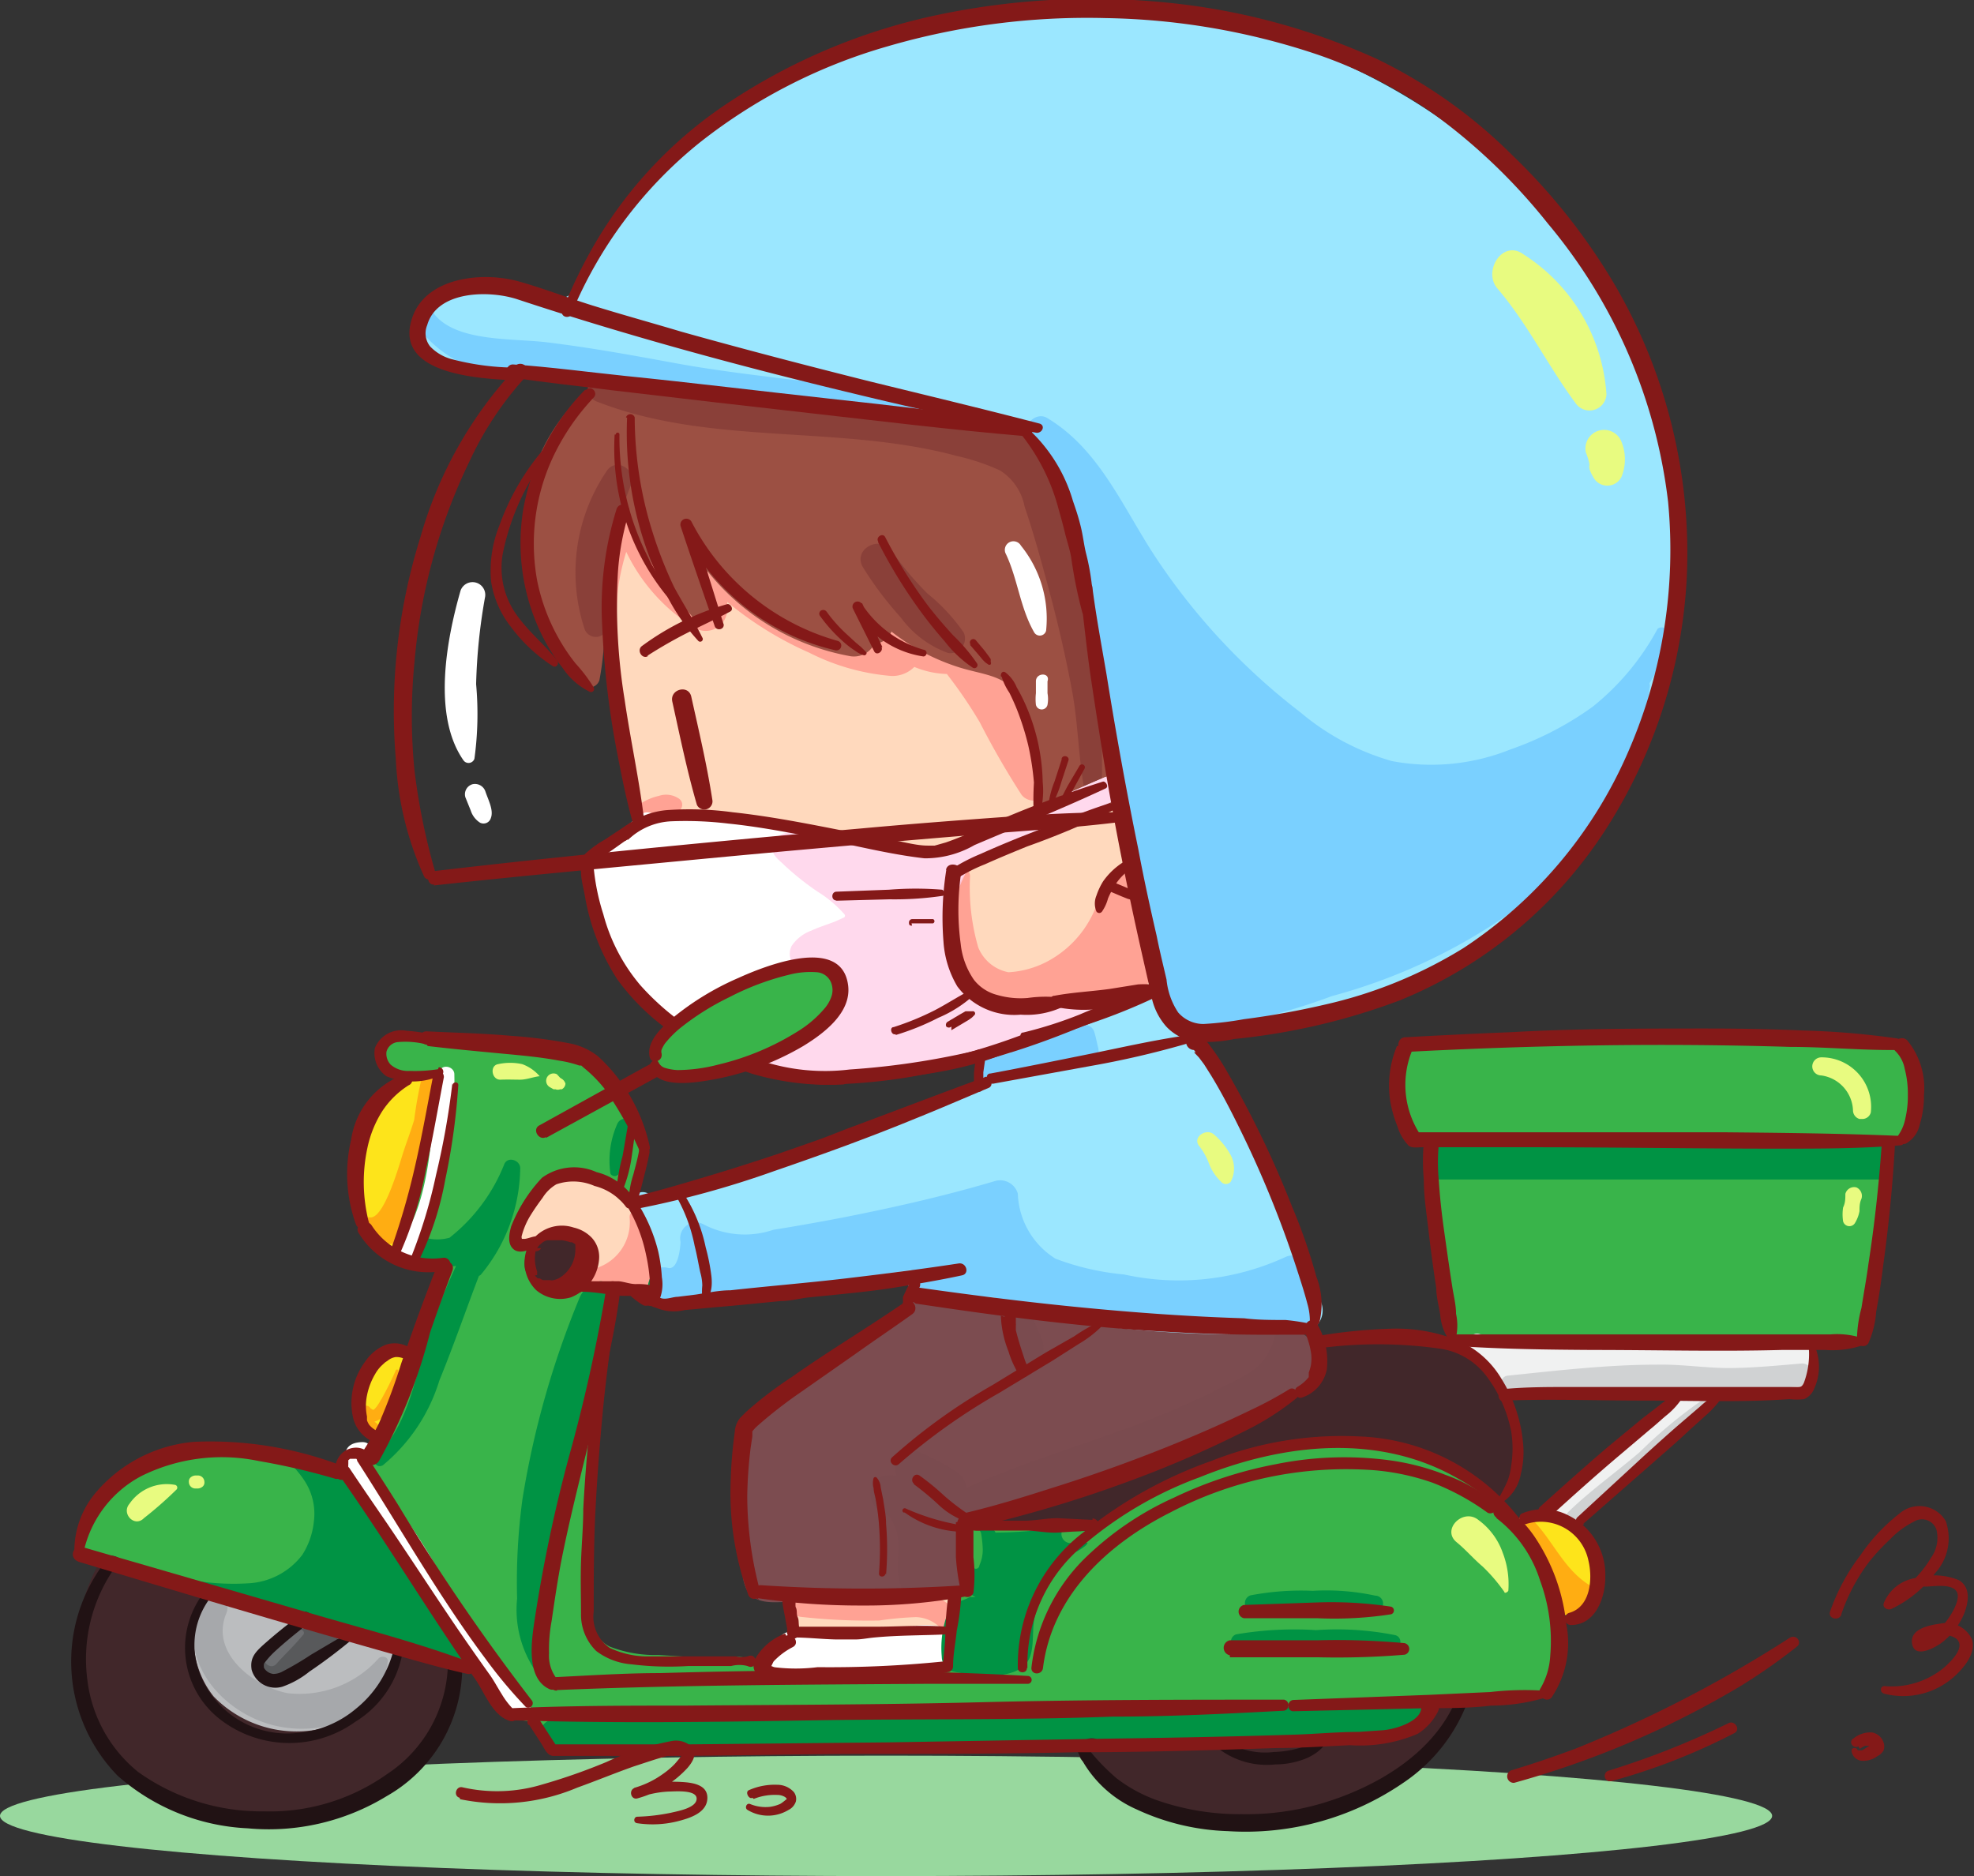 <svg xmlns="http://www.w3.org/2000/svg" viewBox="0 0 69.82 66.36"><rect x="0" y="0" width="69.82" height="66.36" fill="#333333" stroke="none"/><defs><style>.cls-1{isolation:isolate;}.cls-2{fill:#98d89e;}.cls-13,.cls-2{mix-blend-mode:multiply;}.cls-3{fill:#ffd9bd;}.cls-4{fill:#ffa294;}.cls-5{fill:#9c5043;}.cls-6{fill:#8a4039;}.cls-7{fill:#9be7ff;}.cls-8{fill:#fff;}.cls-9{fill:#ffcfe9;opacity:0.79;}.cls-10{fill:#7ad0ff;}.cls-11{fill:#009344;}.cls-12{fill:#7c4c50;}.cls-13{fill:#75484d;opacity:0.24;}.cls-14{fill:#39b44a;}.cls-15{fill:#fde41b;}.cls-16{fill:#ffad12;}.cls-17{fill:#41272a;}.cls-18{fill:#bbbdbf;}.cls-19{fill:#a6a8ab;}.cls-20{fill:#58595b;}.cls-21{fill:#6d6e71;}.cls-22{fill:#f0f1f1;}.cls-23{fill:#d0d2d3;}.cls-24{fill:#e8fb80;}.cls-25{fill:#211214;}.cls-26{fill:#841918;}</style></defs><g class="cls-1"><g id="Capa_2" data-name="Capa 2"><g id="ESCRITORIO"><ellipse class="cls-2" cx="31.34" cy="64.23" rx="31.34" ry="2.13"/><path class="cls-3" d="M41.59,31.24a24.21,24.21,0,0,0-1.54-5.72,16.84,16.84,0,0,0-2.66-4.73,14.32,14.32,0,0,0-4.6-3.24c-1.88-.94-4-2-6.19-1.94a4.52,4.52,0,0,0-3.28,1.28.37.37,0,0,0-.64,0,10.14,10.14,0,0,0-1,2.93,14.27,14.27,0,0,0-.08,3.2,30.68,30.68,0,0,0,.47,3.15q.18.9.39,1.8c.07.33.2.71.28,1.08a.32.32,0,0,0,0,.14.89.89,0,0,0,0,1.11.9.9,0,0,0,1.35.09,2,2,0,0,0,.35.1c1,.21,2-.19,2.91.3a6.48,6.48,0,0,1,1.73,1.77c.64.81,1.29,1.62,2,2.39a5.76,5.76,0,0,0,4.46,2.11,10.46,10.46,0,0,0,2.61-.36,8.86,8.86,0,0,0,2.62-.86C42.25,34.93,41.79,32.7,41.59,31.24Z"/><path class="cls-3" d="M23.36,43.59a4.42,4.42,0,0,0-2.76-2.22c-1.43-.4-1.91,1.07-2.55,2.06a.5.5,0,0,0,.48.74,1.85,1.85,0,0,0,.74,1,5.24,5.24,0,0,0,3.55.5C24,45.48,23.79,44.46,23.36,43.59Z"/><path class="cls-3" d="M33.51,56.28a2.23,2.23,0,0,0-1.73-.35c-.69,0-1.45,0-2.13.08a.78.78,0,0,0-.71.53.43.43,0,0,1,0-.17.56.56,0,0,0-1.11,0c-.05,1.18.54,1.64,1.65,1.65.9,0,1.8,0,2.7-.05.54,0,1.2.06,1.52-.48A1,1,0,0,0,33.51,56.28Z"/><path class="cls-4" d="M37,27.88c-.16-1.94-1.4-3.78-2.57-5.35a1.12,1.12,0,0,0-.8-.8.72.72,0,0,0-.8.25,1.81,1.81,0,0,1-.43-.37.83.83,0,0,0-1.39.53c-.32-.09-.65-.18-1-.29A10.65,10.65,0,0,1,25,18.19c-.61-.79-1.91-.11-1.38.81a6,6,0,0,1,.37.83,5.82,5.82,0,0,1-1.35-2.27.51.51,0,0,0-1,.27A6.28,6.28,0,0,0,21.94,19a6,6,0,0,0-.54,3.31c0,.17.32.18.34,0,.1-.56.06-1.13.15-1.69a8.37,8.37,0,0,1,.26-1.1,6.4,6.4,0,0,0,2.44,2.7.76.76,0,0,0,1.13-.65,2.62,2.62,0,0,0,0-.28,12.29,12.29,0,0,0,2.91,1.8,7.78,7.78,0,0,0,2.9.82,1.1,1.1,0,0,0,.81-.32,3.2,3.2,0,0,0,1.15.25,16.43,16.43,0,0,1,1.16,1.7,29.55,29.55,0,0,0,1.48,2.57C36.38,28.44,37,28.39,37,27.88Z"/><path class="cls-4" d="M40.62,33.79a1.87,1.87,0,0,0-.11-.75.62.62,0,0,0-.17-.26.9.9,0,0,0,.32-.73,1.54,1.54,0,0,0,.17-.19.69.69,0,0,0-.41-1,1.27,1.27,0,0,0-1.6.81,2.17,2.17,0,0,0,0,.25s0,0,0,0A3.72,3.72,0,0,1,37.06,34a3.34,3.34,0,0,1-1.39.39,1.45,1.45,0,0,1-1.07-.88A7.62,7.62,0,0,1,34.31,31c0-.41-.67-.54-.74-.1a6.57,6.57,0,0,0,.11,3.41,2.47,2.47,0,0,0,2.09,1.33c1.42.22,4.66.47,5.12-1.49A.28.28,0,0,0,40.62,33.79Z"/><path class="cls-4" d="M24,28.24a.8.8,0,0,0-.69-.09,2,2,0,0,0-.63.26c-.44.27,0,1,.39.68a1.69,1.69,0,0,1,.45-.21l.25-.05a.88.88,0,0,0,.23-.14A.26.26,0,0,0,24,28.24Z"/><path class="cls-4" d="M22.78,42.94c-.14-.19-.54-.16-.51.14a1.7,1.7,0,0,1-1.48,1.84c-.48.07-.35.83.11.82A2.23,2.23,0,0,0,22,45.49c.54.24,1.29.21,1.32-.51A3.1,3.1,0,0,0,22.78,42.94Z"/><path class="cls-4" d="M32.54,56.39c-1.4-.1-2.82.13-4.22.08-.47,0-.45.67,0,.72a21.48,21.48,0,0,0,2.78.13,11.42,11.42,0,0,1,1.3-.12,1.26,1.26,0,0,1,.86.38.28.28,0,0,0,.45-.12C34,56.75,33.11,56.42,32.54,56.39Z"/><path class="cls-5" d="M39.14,25.91c-.09-.74-.17-1.47-.26-2.2-.18-1.35-.39-2.7-.7-4a17.52,17.52,0,0,0-1-3.56A2.4,2.4,0,0,0,35,14.76c-1.5-.17-3-.32-4.51-.47-3-.31-6-.62-9-.85a.51.51,0,0,0-.17,0,.54.54,0,0,0-.22.1c-3.41,2.64-3.32,7.66-.5,10.68a.37.37,0,0,0,.6-.16c.26-1.31.17-2.71.41-4a14.78,14.78,0,0,1,.48-1.85,5,5,0,0,0,.43.91,22.49,22.49,0,0,0,2.05,2.79.33.33,0,0,0,.56-.23c0-.5-.07-1-.11-1.48a8.36,8.36,0,0,0,5,3,.81.81,0,0,0,.91-.43.68.68,0,0,0,.6-.43,7.53,7.53,0,0,0,2.41,1.27c.9.28,1.7.26,2.2,1.17l0,.09c.13.54.27,1.08.39,1.62l0,.19A5.62,5.62,0,0,1,36.75,28a.67.67,0,1,0,1.07.79c.75.08,1.59.19,1.62-.83A12.75,12.75,0,0,0,39.14,25.91Z"/><path class="cls-6" d="M38.78,24c-.1-1.2-.26-2.39-.46-3.58a17.46,17.46,0,0,0-.88-3.54,3.05,3.05,0,0,0-2-1.81,25.24,25.24,0,0,0-7-1.18c-2.41-.16-4.82-.31-7.22-.56-.54,0-.55.71-.12.87,4.05,1.59,8.58.8,12.75,1.93a7.76,7.76,0,0,1,1.52.51,1.94,1.94,0,0,1,.87,1.28c.34,1,.64,2.11.92,3.16s.55,2.23.76,3.36.22,2.28.42,3.41c.07.38.6.25.63-.08A23.76,23.76,0,0,0,38.78,24Z"/><path class="cls-6" d="M34.09,22.38A6.54,6.54,0,0,0,32.81,21a10.65,10.65,0,0,1-1.26-1.5c-.43-.62-1.45-.05-1,.61a12.29,12.29,0,0,0,1.31,1.73,3.59,3.59,0,0,0,1.68,1.26A.52.52,0,0,0,34.09,22.38Z"/><path class="cls-6" d="M21.44,16.69a6.38,6.38,0,0,0-.76,5.57.42.42,0,0,0,.81-.11,11.43,11.43,0,0,1,.81-4.95C22.57,16.62,21.77,16.13,21.44,16.69Z"/><path class="cls-7" d="M59.05,16.44C56.94,5.54,46-.87,35.65.42a23.53,23.53,0,0,0-9,3,14.12,14.12,0,0,0-6.24,6.79c-.12.26-.82.4-.7.57-1.12-.24-2.24-.43-3.37-.63a.42.42,0,0,0-.5,0c-.58.35-1.24,1.23-1,1.94s1.47,1.05,2.25,1.11c1.22.1,2.5-.08,3.73-.08l.11,0a21.64,21.64,0,0,0,5.08,1,.61.61,0,0,0,.36-.1c1.25.18,2.5.31,3.75.43a38.24,38.24,0,0,0,4.9.29h.07a3.7,3.7,0,0,1,1.45.65,5,5,0,0,1,.86,2.17q.8,2.91,1.43,5.85c.41,1.91.78,3.83,1.07,5.76s.44,3.77.77,5.63a4,4,0,0,0,.43.64c.23.27.44.55.69.81a4.11,4.11,0,0,0,.75.63,2.69,2.69,0,0,0-.2-.27,1.47,1.47,0,0,0-.48-.38l-.17-.09c5.12.62,10.57-1.16,13.63-5A19.15,19.15,0,0,0,58.85,24,16.78,16.78,0,0,0,59.05,16.44Z"/><path class="cls-8" d="M39.06,27.5c-1.52.65-3,1.35-4.54,2a5.36,5.36,0,0,1-2.31.6,14.61,14.61,0,0,1-2.45-.51,32.18,32.18,0,0,0-4.36-.7,5.66,5.66,0,0,0-2.14.07.41.41,0,0,0-.64-.12c-.62.56-1.69,1.21-1.76,2.11a5.35,5.35,0,0,0,.59,2.5,7.86,7.86,0,0,0,3.73,3.92,9.92,9.92,0,0,0,6,.66,39.49,39.49,0,0,0,5.2-1.29,3.06,3.06,0,0,0,1.79-.48.26.26,0,0,0,.08-.11l.1,0c.5-.16.28-1-.22-.79l-.55.19c-.45,0-.93.07-1.37,0a2.89,2.89,0,0,1-1.94-.68c-1.17-1.13-.78-2.82-.1-4.09l0-.07a10.59,10.59,0,0,0,1-.43c1.43-.68,2.88-1.32,4.31-2C40,28,39.57,27.28,39.06,27.5Z"/><path class="cls-9" d="M39.06,27.5c-1.52.65-3,1.35-4.54,2a5.36,5.36,0,0,1-2.31.6,8.75,8.75,0,0,1-1.74-.33h0a5.41,5.41,0,0,1-.89-.11c-.34-.07-.69-.14-1-.19s-.94-.14-1.19.27.15.66.35.86a9.54,9.54,0,0,0,1.18.94,4.24,4.24,0,0,1,.94.79.08.08,0,0,1,0,.12l-.31.14c-.28.11-.58.2-.86.33a1.42,1.42,0,0,0-.69.54.61.61,0,0,0,.06.65,1.21,1.21,0,0,0,.51.34c.31.15.78.31.73.74a.9.9,0,0,1-.12.36,1.44,1.44,0,0,1-.28.37,1.72,1.72,0,0,1-.68.33c-.27.09-.54.16-.8.26a.94.94,0,0,0-.56.41c-.2.41.2.86.49,1.1a.1.1,0,0,1,0,0,11.5,11.5,0,0,0,3.88,0,39.49,39.49,0,0,0,5.2-1.29,3.06,3.06,0,0,0,1.79-.48.26.26,0,0,0,.08-.11l.1,0c.5-.16.28-1-.22-.79l-.55.19c-.45,0-.93.07-1.37,0a2.89,2.89,0,0,1-1.94-.68c-1.17-1.13-.78-2.82-.1-4.09l0-.07a10.59,10.59,0,0,0,1-.43c1.43-.68,2.88-1.32,4.31-2C40,28,39.57,27.28,39.06,27.5Z"/><path class="cls-10" d="M33.52,14.37c-3.12-.82-6.44-.94-9.61-1.52-1.52-.28-3-.55-4.55-.74-1.19-.15-3.21,0-4-1-.26-.33-.81.1-.58.45a4.13,4.13,0,0,0,2.9,1.66,48.55,48.55,0,0,0,5.1.59c1.76.11,3.51.3,5.26.5a45.26,45.26,0,0,0,5.44.5A.22.22,0,0,0,33.52,14.37Z"/><path class="cls-10" d="M58.63,22.24A9,9,0,0,1,56.33,25a11.34,11.34,0,0,1-2.91,1.51,7.51,7.51,0,0,1-4.19.41A8.71,8.71,0,0,1,46,25.2a22.75,22.75,0,0,1-5.08-5.42c-1.19-1.78-2-3.87-3.89-5-.43-.25-1,.38-.55.71a4.91,4.91,0,0,1,.77.74.09.09,0,0,1,0,.05c1.82,5.94,2,12.23,3.78,18.19.32,1.1.73,2,2,1.86a22.47,22.47,0,0,0,4.09-1.1,20.08,20.08,0,0,0,7.39-3.76,10.66,10.66,0,0,0,3.83-7.12.27.27,0,0,0,0-.18A4.61,4.61,0,0,0,59,22.41.23.23,0,0,0,58.63,22.24Z"/><path class="cls-11" d="M46.13,45.31a2.57,2.57,0,0,0,.06-.4.4.4,0,0,0-.68-.28c-1.33,1.62-3.68,1.26-5.53,1.07-1.57-.16-4.54-.16-5.27-1.92a.91.91,0,0,0-1-.64,25,25,0,0,0-3.08.42c-1,.13-2,.33-3.08.44a3.63,3.63,0,0,1-2.67-.44.51.51,0,0,0-.84.49c.15.37.05.53-.3.47a.36.36,0,0,0-.7.19,1.12,1.12,0,0,0,.12.32.44.44,0,0,0-.2.27.72.72,0,0,0,.09.68.53.53,0,0,0,.46.27A54.27,54.27,0,0,0,30,45.41L32.75,45a.74.74,0,0,0-.31.17.47.47,0,0,0-.07.56c.19.38.63.42,1,.46a7.84,7.84,0,0,0,1.18.06.59.59,0,0,0,.54-.33,9.47,9.47,0,0,0,4.4.92A15.28,15.28,0,0,0,44,46.67a.59.59,0,0,0,.17.1c.64.2,1.39.41,1.91-.14A1,1,0,0,0,46.13,45.31ZM25,44.9l0-.1a.61.61,0,0,0,.14.07Zm8.49.05a3,3,0,0,0-.5,0l.28-.05.55-.1c0,.07,0,.14,0,.21Z"/><path class="cls-11" d="M36.66,37a5.07,5.07,0,0,0-1.73.47c-.5.18-.3,1,.22.81a5.08,5.08,0,0,0,1.76-.68C37.17,37.38,36.94,37,36.66,37Z"/><path class="cls-12" d="M45.16,47c-1.29,0-2.58,0-3.87-.09a41.2,41.2,0,0,1-8-1,.83.83,0,0,0-.35,0,.39.39,0,0,0-.45,0,61.89,61.89,0,0,0-5.8,4c-.75.6-.63,1.32-.59,2.21.06,1.21,0,2.49.18,3.68.12.78.61.9,1.31.87,1.23-.05,2.45-.12,3.68-.18l1.67-.1c.37,0,1,0,1.25-.25a1.26,1.26,0,0,0,.24-.89,8.73,8.73,0,0,1,.1-1.54c2.31-.64,4.59-1.35,6.84-2.19,1.16-.42,2.33-.85,3.44-1.37a2.5,2.5,0,0,0,1.64-1.88C46.6,47.23,46,47,45.16,47Z"/><path class="cls-13" d="M46.5,47.38a.39.39,0,0,0-.62-.19l-.06-.07a.45.45,0,0,0-.75.2,2,2,0,0,1-1,1.31c-.45.25-.92.47-1.38.7a31.31,31.31,0,0,1-3.11,1.29c-1.79.65-3.62,1.21-5.38,2a.92.92,0,0,0-.35-.55,8.94,8.94,0,0,0-1.22-.66.63.63,0,0,0-.82.16.67.67,0,0,0-.1.63l-.1,0a.67.67,0,0,0-.51,1.22c.13.07.27.17.42.27a.45.45,0,0,0,.07.18c.38.66,0,1.49.26,2.19a.69.69,0,0,0,1.24.16v0a.63.63,0,0,0,.9-.23,1.85,1.85,0,0,0-.44-2l.09-.11a.52.52,0,0,0,.33,0c1.31-.3,9.22-2.47,11.52-4.78a.39.39,0,0,0,.62,0A1.94,1.94,0,0,0,46.5,47.38Z"/><path class="cls-13" d="M36.73,47.1a5.2,5.2,0,0,1-.21-.55.54.54,0,0,0-1,.29c.11.46.23,1.1.69,1.33a.48.48,0,0,0,.69-.28A1.15,1.15,0,0,0,36.73,47.1Z"/><path class="cls-8" d="M33.71,58.1c-.16-1-1.63-.5-2.24-.46a21.06,21.06,0,0,0-3.18,0,.32.32,0,0,0-.14,0,2.46,2.46,0,0,0-.29.09.52.52,0,0,0-.39.53l-.18.18h0a.3.3,0,0,0-.12.13.35.35,0,0,0,.28.54,38.72,38.72,0,0,0,5.8,0,.47.47,0,0,0,.41-.63A.65.65,0,0,0,33.71,58.1Z"/><polygon class="cls-14" points="65.79 47.5 51.28 47.29 50.53 40.48 49.58 39.91 49.5 36.89 67.28 36.98 67.83 39.61 66.74 40.8 65.79 47.5"/><rect class="cls-11" x="50.71" y="40.29" width="15.96" height="1.43"/><path class="cls-14" d="M54.38,54.93a5.31,5.31,0,0,0-2.18-2.54c-4.14-3.12-9.08-1.1-13,1.37-1.59,0-3.12.2-4.72.07a.36.36,0,0,0-.37.37c0,.15.06,2.12.06,2.12a.32.32,0,0,0-.34,0l-.08,0a.35.35,0,0,0-.16.4l0,.07s0,0,0,.05a.3.3,0,0,0,0,.15,7.85,7.85,0,0,0,0,1.37c0,.65-.16.58-.8.62-1,.07-2.07.12-3.11.11a6.82,6.82,0,0,1-3-.31,1.1,1.1,0,0,0-1-.1l-.11,0-2.28-.14a4.45,4.45,0,0,1-1.73-.3c-.7-.37-.69-1.15-.74-1.85s-.1-1.49-.11-2.24c0-2.82.94-5.5,1-8.31a.49.49,0,0,0-.62-.47,3.92,3.92,0,0,1-1.13.23c-.37,0-1.4-.22-1.07-.92.13-.29,0-.78-.42-.72-.24,0,0-1,0-1.14a1.94,1.94,0,0,1,1.05-1,2.09,2.09,0,0,1,2.37.59.35.35,0,0,0,.21.1,2.37,2.37,0,0,1,.48-.47c.25-1.78.07-3.59-1.84-4.43a11,11,0,0,0-5.48-.85l-.94-.09-.06,0a.59.59,0,0,0-.56.91c.3.49.85.37,1.31.5a.71.71,0,0,0,.21.3c-.13,1-.28,1.93-.47,2.89-.15.72-.18,2.19-.82,2.69-.24.19-.07.53.16.61s1.11.17,1.5.36a30.32,30.32,0,0,1-2.37,6.78.63.63,0,0,0-.37.95c1,1.56,1.93,3.13,2.91,4.69.49.78,1,1.57,1.48,2.33.32.46.32,1.14,1.59,1.21.09,0,.62,1,.71,1,.52.3,26.7-.48,27.57-.33a5.21,5.21,0,0,0,3-.53.68.68,0,0,0,.24-.76A29.43,29.43,0,0,0,53.63,60c1-.1,1.41-.28,1.53-1.31A10.23,10.23,0,0,0,54.38,54.93Z"/><path class="cls-7" d="M46.7,46A9,9,0,0,0,46,44.78a9,9,0,0,0-1.41-4c-.39-.72-.8-1.43-1.18-2.15-.24-.44-.42-1-.66-1.44a.07.07,0,0,1-.09,0,4,4,0,0,1-2-2h-.26a13.84,13.84,0,0,0-2.65,1c-.94.4-1.87.83-2.82,1.21a.5.5,0,0,0-.33.58c.26.85-5.08,2.4-5.79,2.63-1.92.61-3.87,1.11-5.8,1.67a.4.4,0,0,0-.46-.07l-.24.25a.35.35,0,0,0,0,.34,6,6,0,0,1,.7,1.63c.08.29.09.66.18,1-.28.19-.24.7.17.69A18.21,18.21,0,0,0,26,45.76l.49-.07c1.85-.08,3.69-.21,5.53-.41a1,1,0,0,0,.61.55,10.91,10.91,0,0,0,1.89.38c.79.15,1.58.27,2.37.39a40.28,40.28,0,0,0,9.1.54A.79.79,0,0,0,46.7,46Z"/><path class="cls-11" d="M18.4,41.32c0-.28-.43-.43-.56-.15a6.23,6.23,0,0,1-1.94,2.61,1.58,1.58,0,0,1-.86,0c-.43-.12-.72.52-.31.73a2.4,2.4,0,0,0,1.4.27,22.36,22.36,0,0,0-1.07,2.75c-.43,1.45-.65,2.85-1.75,4-.15.15,0,.42.23.3a6.27,6.27,0,0,0,2-3c.5-1.22.93-2.47,1.4-3.7a.18.18,0,0,0,.09-.07A6,6,0,0,0,18.4,41.32Z"/><path class="cls-11" d="M21.84,39.74a3.19,3.19,0,0,0-.25,1.77.17.17,0,0,0,.3,0,5,5,0,0,0,.52-1.65A.3.3,0,0,0,21.84,39.74Z"/><path class="cls-11" d="M21.48,45.73c.17-.69-.76-.43-1,.22a31.75,31.75,0,0,0-2,7.07,21.87,21.87,0,0,0-.19,3.53A3.84,3.84,0,0,0,19,59.19c.05.07.17,0,.17-.07a14,14,0,0,1,.3-3.23c.21-1.07.31-2.16.49-3.24.24-1.51.77-2.87,1.11-4.37.1-.33.13-.81.2-1.15S21.4,46,21.48,45.73Z"/><path class="cls-11" d="M38.25,54.28a1.43,1.43,0,0,0-.29,0,.5.5,0,0,0-.53-.25,14.88,14.88,0,0,1-2.22.18c-.16-.36-.69-.19-.72.19a1,1,0,0,0-.37.85,4.35,4.35,0,0,0,.18.71c-.09.28,0,.45.21.53h-.2c-.32.17-.57.15-.77.52a3.46,3.46,0,0,0-.23,1.59.55.55,0,0,0,.39.52c.72.16,2.45.41,2.75-.57.16-.54,0-1.12.25-1.68A7.23,7.23,0,0,1,37.78,55a1.68,1.68,0,0,0,.62-.33A.22.22,0,0,0,38.25,54.28Z"/><path class="cls-11" d="M50.21,60.31c-5.07,0-10.55.33-15.61.37l-7.52,0c-1.28,0-2.56,0-3.84,0a14.69,14.69,0,0,0-3.63.14.5.5,0,0,0,0,1,15.2,15.2,0,0,0,3.63.15c1.28,0,2.56-.06,3.84,0l7.52,0c5.06,0,9.8-.48,14.87-.51C50.11,61.41,50.85,60.31,50.21,60.31Z"/><path class="cls-14" d="M38.54,54a1.1,1.1,0,0,0-.76-.05.32.32,0,1,0,.17.62c.16,0,.35,0,.52,0A.3.3,0,0,0,38.54,54Z"/><path class="cls-14" d="M34.7,54.23c-.08-.28-.47-.16-.43.12s0,.36,0,.54a2.42,2.42,0,0,0,.13.48.12.12,0,0,0,.24,0,1.34,1.34,0,0,0,.12-.56A4,4,0,0,0,34.7,54.23Z"/><path class="cls-11" d="M48.64,56.44a8.19,8.19,0,0,0-2.21-.17,9.52,9.52,0,0,0-2.2.16.29.29,0,0,0,0,.55,9,9,0,0,0,2.2.15A7.8,7.8,0,0,0,48.64,57,.28.28,0,0,0,48.64,56.44Z"/><path class="cls-11" d="M49.36,57.84a10.51,10.51,0,0,0-2.81-.18,12.17,12.17,0,0,0-2.83.15.27.27,0,0,0,0,.51,12.17,12.17,0,0,0,2.83.15,10.53,10.53,0,0,0,2.81-.17A.24.24,0,0,0,49.36,57.84Z"/><path class="cls-10" d="M46.61,46.13l-.12-.29a1.12,1.12,0,0,0-.3-.63.55.55,0,0,0-.74-.74,9,9,0,0,1-5.69.61,9.14,9.14,0,0,1-2.43-.56A2.83,2.83,0,0,1,36,42.22a.65.65,0,0,0-.79-.45c-1.71.51-3.46.91-5.22,1.26-.87.17-1.76.33-2.64.47a3.14,3.14,0,0,1-2.48-.2.56.56,0,0,0-.8.62c0,.11-.06,1-.43.93a.63.63,0,0,0-.61.16c0,.31.08.62.08.94a.07.07,0,0,1,0,.07.7.7,0,0,0,.21.11,1.51,1.51,0,0,0,1.43-.29,53.84,53.84,0,0,0,5.39-.6l2.1-.33a.64.64,0,0,0,.59.76c.73,0,1.54.19,2.31.21a14.59,14.59,0,0,0,3,.79c1.25.17,2.5.25,3.76.31a13.56,13.56,0,0,0,3.71,0l.2-.07C46.25,47,46.84,46.67,46.61,46.13Z"/><path class="cls-10" d="M38.84,37.05c-.05-.19-.08-.38-.14-.56a.34.34,0,0,0-.62-.06.29.29,0,0,0-.16,0c-.67.13-1.29.41-1.94.6a.41.41,0,0,0-.25.23c-.32.05-.63.11-.95.18s-.3.7.1.72a4.06,4.06,0,0,0,2.21-.39c.48-.06,1-.1,1.44-.17A.45.45,0,0,0,38.84,37.05Z"/><path class="cls-11" d="M16.63,58.16c-1-1.53-2.07-2.95-3.06-4.46a4.94,4.94,0,0,0-1.37-1.61,9.35,9.35,0,0,0-2.85-.78c-2.77-.41-5.5.22-6.56,3.14a.46.46,0,0,0,.46.6.62.62,0,0,0,.42.33c1.17.23,2.35.9,3.56.85a.64.64,0,0,0,.31-.11c.81.27,1.61.56,2.42.82,2,.66,4,1.31,6,2.07A.59.59,0,0,0,16.63,58.16Z"/><path class="cls-14" d="M3.81,55.36l.24,0c.77.14,1.54.32,2.32.45A8.61,8.61,0,0,0,8.85,56a2.56,2.56,0,0,0,1.84-1,2.69,2.69,0,0,0,.41-1.17,2.13,2.13,0,0,0-.34-1.47,3.5,3.5,0,0,0-.91-.93l-.5-.08c-2.77-.41-5.5.22-6.56,3.14a.46.46,0,0,0,.46.6.62.62,0,0,0,.42.33h.05A.12.12,0,0,1,3.81,55.36Z"/><path class="cls-14" d="M6.12,56l-1.06-.2a6.09,6.09,0,0,0,2.17.44.71.71,0,0,0,.22-.06C7,56.13,6.56,56.07,6.12,56Z"/><path class="cls-15" d="M14.92,38a.54.54,0,0,0-.28,0c-2.36.75-2.93,4.59-1.18,6.18a.49.49,0,0,0,.8-.21,40,40,0,0,0,1.37-5.59C15.67,38,15.2,37.78,14.92,38Z"/><path class="cls-15" d="M13.77,47.9a.5.5,0,0,0-.5.23c-.51.71-1,1.86-.3,2.59a.35.35,0,0,0,.54-.06,3.78,3.78,0,0,0,.36-1,7.71,7.71,0,0,1,.48-1.32C14.54,48,14,47.6,13.77,47.9Z"/><path class="cls-15" d="M56.21,54.49c-.31-.57-1-1.14-1.7-.86h0l-.18-.09a.47.47,0,0,0-.67.44.41.41,0,0,0,.09.4,6.85,6.85,0,0,1,.86,1.51c.19.42.32,1,.73,1.23a.23.23,0,0,0,.14,0,.55.55,0,0,0,.79-.32A3.08,3.08,0,0,0,56.21,54.49Z"/><path class="cls-16" d="M14.92,38.11h0a14.69,14.69,0,0,0-.27,1.5c-.12.4-.27.79-.39,1.16s-.67,2.37-1.18,2.29a.26.26,0,0,0-.14.49.85.85,0,0,0,.26,0v.06a.35.35,0,0,0,.18.3c.94.41,1.16-.68,1.35-1.39a21.07,21.07,0,0,0,.73-4.4C15.47,37.85,15,37.83,14.92,38.11Z"/><path class="cls-16" d="M14.09,48.49c0-.06-.08-.07-.1,0s-.68,1.48-.81,1.37l-.08-.05h0a.16.16,0,0,0-.29.15.21.21,0,0,0,0,.21l0,0a.6.6,0,0,0,.06.19.44.44,0,0,0,.3.25.16.16,0,0,0,.18-.07c.08-.12,0-.19-.11-.25h0a1,1,0,0,0,.51-.39A2.12,2.12,0,0,0,14.09,48.49Z"/><path class="cls-16" d="M56.22,56.07c-.9-.56-1.28-1.55-2-2.3a.33.33,0,0,0-.51.4,8.82,8.82,0,0,0,1.52,2.37l-.08.13a.29.29,0,0,0,.25.43,1.58,1.58,0,0,0,.81-.26A.45.45,0,0,0,56.22,56.07Z"/><path class="cls-17" d="M15.63,58.68c-1.92-.8-4.06-1.07-6-1.76a22.16,22.16,0,0,1-2.66-.83,17.12,17.12,0,0,0-2.59-.9s-.06,0-.09,0a.48.48,0,0,0-.79.1,6.62,6.62,0,0,0-.35,5.58,6.18,6.18,0,0,0,4.33,3.24,8.75,8.75,0,0,0,5.62-.49,5.55,5.55,0,0,0,2-1.64,5.57,5.57,0,0,0,1-2.48A.72.72,0,0,0,15.63,58.68Z"/><path class="cls-17" d="M51.59,60.46a.35.35,0,0,0-.54-.22c-.64.2-.8,1-1.46,1.08-.4.06-.89,0-1.3,0l-1.84.11c-2.36.15-4.72-.07-7.07.14a.5.5,0,0,0-.24.09l-.4-.16a.47.47,0,0,0-.46.78,9.51,9.51,0,0,0,6.85,2A9.34,9.34,0,0,0,48,63.54c.32-.11.62-.24.9-.36a4.74,4.74,0,0,0,2.57-2.31l.09-.13A.31.31,0,0,0,51.59,60.46Z"/><path class="cls-18" d="M13.9,58.45a5.84,5.84,0,0,0-2.53-.71l-.65-.15a11.08,11.08,0,0,1-2.25-1,.83.83,0,0,0-.53-.09.38.38,0,0,0-.68-.07,3.22,3.22,0,0,0,.3,3.58,4.09,4.09,0,0,0,4.29,1c.61-.23,1.81-1.1,1.84-1.9l.13-.06A.41.41,0,0,0,13.9,58.45Z"/><path class="cls-19" d="M13.4,58.65a3.74,3.74,0,0,1-3.23,1.24C9,59.66,7.42,58.49,8,57.08c.24-.56-.54-1-.83-.49-1,1.86.43,3.77,2.24,4.36s4.11-.13,4.3-2.16C13.76,58.61,13.52,58.55,13.4,58.65Z"/><path class="cls-20" d="M11.62,57.64c-.39,0-.74-.12-1.11,0a4.51,4.51,0,0,0-1.15.85c-.39.34.12,1,.56.72l.16-.11,0,0c.62.18,1.35-.5,1.75-.91C12.06,58,11.94,57.62,11.62,57.64Z"/><path class="cls-21" d="M10.59,57.66a2.5,2.5,0,0,0-1.19.81c-.24.25.16.64.38.38s.64-.65.92-1A.11.11,0,0,0,10.59,57.66Z"/><path class="cls-17" d="M20.23,43.77a.79.79,0,0,0-.54-.1h0a1.05,1.05,0,0,0-1.12,1.22,1.07,1.07,0,0,0,1.6.54A1,1,0,0,0,20.23,43.77Z"/><path class="cls-8" d="M18.65,60a38.4,38.4,0,0,1-3.07-4.32,21.08,21.08,0,0,0-1.26-2,10.3,10.3,0,0,1-1.37-2c.29-.17.26-.69-.15-.67-1.76.06.94,3.18,1.27,3.63,1.36,1.93,2.45,4,3.89,5.9A.44.44,0,1,0,18.65,60Z"/><path class="cls-8" d="M16.07,38c0-.29-.47-.39-.53-.07-.33,1.93-.22,4.34-1.36,6-.26.39.37.75.63.37a7.31,7.31,0,0,0,.95-2.89A15.21,15.21,0,0,0,16.07,38Z"/><path class="cls-17" d="M52.45,48.12a4.13,4.13,0,0,0-2.21-.73,7.82,7.82,0,0,0-3.05.07l-.08,0c-.27-.23-.77,0-.64.38.38,1.24-.92,1.53-1.78,1.92l-2.21,1c-.68.31-1.35.62-2,.95h0a15,15,0,0,0-2.93,1.43.19.19,0,0,0-.06.07,5.83,5.83,0,0,0-.71-.06,5.22,5.22,0,0,0-1.41.25.28.28,0,0,0,.07.54l1.84.13a4.15,4.15,0,0,0,1.36.06,1.74,1.74,0,0,0,.79-.57,5.17,5.17,0,0,1,.59-.48l.56-.33c.53-.23,1.06-.48,1.58-.72a.38.38,0,0,0,.36,0A10.46,10.46,0,0,1,47,50.87h1c.32.07.66.11,1,.16a6.17,6.17,0,0,1,1.86.66,3.72,3.72,0,0,1,1.61,1.07.56.56,0,0,0,1-.13A4.08,4.08,0,0,0,52.45,48.12Z"/><path class="cls-22" d="M64.18,48.08c-.32-.89-1.22-.62-2.06-.67a23.57,23.57,0,0,0-3,0c-1.08.06-2.19-.08-3.26,0a9.12,9.12,0,0,1-3,0l-.07,0a4.11,4.11,0,0,0-.42-.21c-.37-.15-.57.37-.36.62a10,10,0,0,0,1,1.16.31.31,0,0,0,.2.15.8.8,0,0,0,1,0,34.18,34.18,0,0,0,4.84.29l.44-.06c-.65.57-1.31,1.12-2,1.66-.41.32-.83.64-1.23,1a6.69,6.69,0,0,1-1.34,1c-.4.17-.4.84.11.82h.18l.22.11a.35.35,0,0,0,.41-.05l.56-.58a15.72,15.72,0,0,0,1.39-1.12c1-.85,2-1.73,2.93-2.64a.46.46,0,0,0,.14-.41c.27,0,.54-.06.82-.08.66,0,1.54.33,2.13,0A.86.86,0,0,0,64.18,48.08Z"/><path class="cls-23" d="M63.71,48.23c-.82.07-1.65.15-2.48.16s-1.75-.14-2.63-.12c-1.74,0-3.54.21-5.28.39a.26.26,0,0,0-.06.5c1.67.48,3.48,0,5.18,0,.83,0,1.65.11,2.48.1s1.86-.15,2.79-.23C64.2,49,64.2,48.19,63.71,48.23Z"/><path class="cls-23" d="M60.33,49.44A16.76,16.76,0,0,0,58,51.36c-.84.72-1.71,1.33-2.52,2.11-.21.2.11.52.33.32.78-.69,1.47-1.46,2.25-2.14s1.7-1.2,2.42-2A.16.16,0,0,0,60.33,49.44Z"/><path class="cls-24" d="M53.89,9c-.74-.55-1.45.59-.93,1.2,1.07,1.25,1.79,2.74,2.76,4.05a.6.6,0,0,0,1.1-.3A6.37,6.37,0,0,0,53.89,9Z"/><path class="cls-24" d="M57.36,15.65a.66.66,0,0,0-1.27.35,2.25,2.25,0,0,1,.13.42v0a.51.51,0,0,0,0,.17,1.43,1.43,0,0,0,.13.28.56.56,0,0,0,1,0A1.64,1.64,0,0,0,57.36,15.65Z"/><path class="cls-24" d="M43.53,40.86a2.63,2.63,0,0,0-.59-.73c-.27-.24-.77.09-.53.4a2.3,2.3,0,0,1,.36.65,1.75,1.75,0,0,0,.42.62.22.22,0,0,0,.34,0A1,1,0,0,0,43.53,40.86Z"/><path class="cls-24" d="M53.15,54.92a2.42,2.42,0,0,0-.85-1.15c-.54-.45-1.33.33-.78.78.33.27.6.59.92.86a6,6,0,0,1,.77.9c0,.07.13,0,.14-.05A3.09,3.09,0,0,0,53.15,54.92Z"/><path class="cls-24" d="M64.42,37.4a.32.32,0,0,0,0,.64,1.3,1.3,0,0,1,1.12,1.23.32.32,0,0,0,.23.31h.09a.31.31,0,0,0,.31-.23A1.75,1.75,0,0,0,64.42,37.4Z"/><path class="cls-24" d="M65.66,42a.32.32,0,0,0-.39.23c0,.16,0,.32-.08.48a1.63,1.63,0,0,0,0,.49.23.23,0,0,0,.42.06,1.26,1.26,0,0,0,.16-.42c0-.14,0-.29.07-.44A.33.33,0,0,0,65.66,42Z"/><path class="cls-24" d="M6.18,52.52a1.6,1.6,0,0,0-1.6.67c-.3.35.18.85.51.51a13.63,13.63,0,0,0,1.14-1A.1.1,0,0,0,6.18,52.52Z"/><path class="cls-24" d="M7,52.19H6.91a.28.28,0,0,0-.17.07.19.19,0,0,0-.06.16.23.23,0,0,0,.23.23H7a.28.28,0,0,0,.17-.07.19.19,0,0,0,.06-.16A.23.23,0,0,0,7,52.19Z"/><path class="cls-24" d="M19.09,38.07a1.48,1.48,0,0,0-.62-.43,2,2,0,0,0-.85,0c-.31.05-.23.56.08.55s.46,0,.69,0,.45-.09.67-.12A0,0,0,0,0,19.09,38.07Z"/><path class="cls-24" d="M20,38.33a.31.31,0,0,0-.1-.15l-.09-.06L19.7,38a.26.26,0,0,0-.26.45l.14.08.07,0a.22.22,0,0,0,.16,0h.06A.24.24,0,0,0,20,38.33Z"/><path class="cls-25" d="M51.5,60.12c-.8,1.91-2.82,3.09-4.72,3.66a9.48,9.48,0,0,1-2.85.39,8.89,8.89,0,0,1-3-.49,5.23,5.23,0,0,1-1.45-.79,7.54,7.54,0,0,1-1.18-1.28c-.1-.13-.34-.06-.28.12A4.12,4.12,0,0,0,40.2,64a8.23,8.23,0,0,0,3.23.77,9.86,9.86,0,0,0,6.19-1.7,6,6,0,0,0,2.29-2.88c.1-.26-.31-.36-.41-.11Z"/><path class="cls-25" d="M43.11,61.86a2.82,2.82,0,0,0,2,.55,2.93,2.93,0,0,0,1.13-.23c.26-.12.63-.36.69-.66a.07.07,0,0,0-.1-.07c-.12,0-.23.14-.35.2a2.1,2.1,0,0,1-.42.15,3.59,3.59,0,0,1-1,.17,2.52,2.52,0,0,1-1.68-.38c-.18-.16-.45.1-.27.27Z"/><path class="cls-25" d="M15.84,58.94a4.78,4.78,0,0,1-2.16,3.82,7.16,7.16,0,0,1-4.35,1.31,7.5,7.5,0,0,1-4.44-1.39,4.94,4.94,0,0,1-1.8-3.26A5.63,5.63,0,0,1,4,55.54c.14-.19-.17-.43-.32-.25a5.79,5.79,0,0,0,.48,7.52,7.48,7.48,0,0,0,4.6,1.86,8,8,0,0,0,4.92-1.14,5.27,5.27,0,0,0,2.67-4.59c0-.3-.48-.3-.46,0Z"/><path class="cls-25" d="M10.7,57.06c-.43.32-.85.65-1.25,1s-.62.55-.55,1a.87.87,0,0,0,1.09.6,3.17,3.17,0,0,0,.95-.53A18.38,18.38,0,0,0,12.44,58c.13-.1,0-.31-.17-.22L11,58.53a10.77,10.77,0,0,1-1,.59.7.7,0,0,1-.33.09A.44.44,0,0,1,9.34,59a.42.42,0,0,1,0-.16l.07-.09a3.06,3.06,0,0,1,.35-.37c.38-.35.79-.67,1.2-1,.19-.15-.07-.48-.26-.33Z"/><path class="cls-25" d="M7.19,56.36a3.2,3.2,0,0,0,.6,4.46,4,4,0,0,0,4.78.08,3.61,3.61,0,0,0,1.67-2.46c0-.2-.28-.22-.34,0a3.88,3.88,0,0,1-1.31,2,3.7,3.7,0,0,1-2.11.86A3.31,3.31,0,0,1,7,59a2.76,2.76,0,0,1,.4-2.43c.1-.13-.12-.31-.23-.18Z"/><path class="cls-26" d="M32,46.06c-1.32.91-2.7,1.73-4,2.65a13.7,13.7,0,0,0-1.61,1.23l-.21.21a.85.85,0,0,0-.19.49,16.11,16.11,0,0,0-.15,1.84,10.58,10.58,0,0,0,.63,3.94.22.22,0,0,0,.42-.12,13,13,0,0,1-.46-3.39,16,16,0,0,1,.12-1.7l.06-.4c0-.06,0-.14,0-.18s0,0,0,0a1.47,1.47,0,0,1,.21-.22,16.07,16.07,0,0,1,1.45-1.13l2-1.4c.66-.47,1.33-.92,2-1.4.26-.19,0-.61-.25-.43Z"/><path class="cls-26" d="M26.8,56.53a25.1,25.1,0,0,0,3.68.26,19.56,19.56,0,0,0,3.67-.32c.23,0,.18-.4,0-.4a54.65,54.65,0,0,1-7.24,0c-.28,0-.35.46-.06.51Z"/><path class="cls-26" d="M33.81,53.84c0,.41,0,.83,0,1.24A7.66,7.66,0,0,0,34,56.34a.23.23,0,0,0,.43,0,5.32,5.32,0,0,0,0-1.26c0-.41,0-.83,0-1.24a.29.29,0,0,0-.57,0Z"/><path class="cls-26" d="M34.22,54.08a44.32,44.32,0,0,0,5.53-1.62,38.66,38.66,0,0,0,4.59-2,9.56,9.56,0,0,0,1.51-1c.18-.14-.06-.44-.25-.32a13.1,13.1,0,0,1-1.33.72c-.66.32-1.32.62-2,.91q-2.52,1.07-5.12,1.88c-1,.32-2,.63-3.07.88-.31.07-.18.54.13.47Z"/><path class="cls-26" d="M23.21,46.26a1.61,1.61,0,0,0,1,.08l1.19-.11c.74-.06,1.48-.14,2.22-.21.35,0,.69-.1,1-.13l1-.1c.68-.07,1.37-.14,2.05-.25s1.58-.26,2.36-.43c.27-.06.15-.46-.12-.42-1.31.2-2.64.37-4,.53s-2.72.27-4.08.42c-.4,0-.81.09-1.21.15l-.65.08c-.2,0-.49.15-.68,0a.2.2,0,0,0-.21.35Z"/><path class="cls-26" d="M34.84,38.1c-1.59.58-3.17,1.19-4.76,1.78-.43.16-.85.34-1.29.49l-1.26.44c-.84.28-1.68.55-2.52.8s-1.77.53-2.67.74c-.27.06-.15.46.12.42a33.6,33.6,0,0,0,4.93-1.35c1.69-.58,3.37-1.19,5-1.86.87-.35,1.72-.72,2.58-1.08.21-.09.06-.46-.16-.38Z"/><path class="cls-26" d="M19,44.15a.61.61,0,0,1,.35-.28l.13,0h.4a1.53,1.53,0,0,1,.29.07l0,0h0l.06,0,.12.07s0,0,0,0,0,0,0,.05l0,0s0,0,0,0l0,.06s0,0,0,0a.24.24,0,0,1,0,.08s0,0,0,0,0,0,0,0a1.17,1.17,0,0,1-.56,1,.84.84,0,0,1-.21.08h0s.05,0,0,0h0a.28.28,0,0,1-.13,0h-.07l-.12,0-.06,0c-.05,0,0,0,0,0l-.11-.06-.07,0,0,0h0l-.1-.1A.35.35,0,0,1,19,45.1a.25.25,0,0,1,0-.07s0-.07,0-.05a1.36,1.36,0,0,1-.05-.75.16.16,0,0,0-.3-.08,1.37,1.37,0,0,0,.31,1.48,1.31,1.31,0,0,0,1.23.26,1.58,1.58,0,0,0,1-1.36,1,1,0,0,0-.26-.75,1.28,1.28,0,0,0-.64-.36,1.33,1.33,0,0,0-1.52.52.21.21,0,0,0,.07.29.22.22,0,0,0,.3-.08Z"/><path class="cls-26" d="M15.13,37c.85.1,1.7.18,2.55.26s1.42.13,2.12.26a3.87,3.87,0,0,1,.69.17l.07,0s.13.08,0,0l.09.08a4.77,4.77,0,0,1,.74.75,13,13,0,0,1,1.23,2.18c.1.21.41.06.36-.15a6.08,6.08,0,0,0-1.82-3.18,2.34,2.34,0,0,0-.94-.45,16.77,16.77,0,0,0-2.13-.28c-1-.09-2-.11-3-.16-.31,0-.3.44,0,.47Z"/><path class="cls-26" d="M13.05,43.25A5.74,5.74,0,0,1,13,40.58a3.93,3.93,0,0,1,.51-1.26,3.09,3.09,0,0,1,.94-.93A.2.2,0,0,0,14.3,38a2.9,2.9,0,0,0-1.88,2.31,5.26,5.26,0,0,0,.17,3,.24.24,0,0,0,.46-.13Z"/><path class="cls-26" d="M19.31,40.25l3.65-2,1.83-1a11.29,11.29,0,0,1,1.71-.84.2.2,0,0,0-.1-.38,6.22,6.22,0,0,0-1.75.72l-1.86,1-3.72,2.06c-.26.15,0,.55.24.41Z"/><path class="cls-26" d="M12.69,43.62a2.88,2.88,0,0,0,3.1,1.31.23.23,0,0,0-.12-.44,2.56,2.56,0,0,1-2.52-1.14c-.18-.29-.65,0-.46.27Z"/><path class="cls-26" d="M15.45,44.8c-.45,1.13-.86,2.27-1.26,3.43a20.16,20.16,0,0,1-.78,2.1,8.91,8.91,0,0,1-.57,1c-.24.36.34.7.57.34a18.87,18.87,0,0,0,1.8-4.53c.25-.74.52-1.47.79-2.19.13-.35-.41-.49-.55-.15Z"/><path class="cls-26" d="M18.14,60.85c3.57.11,7.14.06,10.71,0s7,0,10.5-.13c2,0,4-.1,6.07-.21a.2.2,0,0,0,0-.39c-3.56,0-7.13,0-10.7.09s-7,.09-10.5.12c-2,0-4,0-6.08.09a.2.2,0,0,0,0,.39Z"/><path class="cls-26" d="M45.72,60.53l4.81-.11c.74,0,1.47,0,2.21-.09a6.7,6.7,0,0,0,1.84-.26.14.14,0,0,0,0-.27,10.63,10.63,0,0,0-1.87.05l-2.18.1-4.77.18c-.25,0-.26.41,0,.4Z"/><path class="cls-26" d="M38.64,53.76l-1.23-.06c-.38,0-.75.08-1.13.09l-1.08,0c-.17,0-.34,0-.51,0a1,1,0,0,0-.49.1.11.11,0,0,0,0,.18,1,1,0,0,0,.49.07h1.59c.38,0,.75.09,1.13.07l1.23-.08a.21.21,0,0,0,0-.42Z"/><path class="cls-26" d="M46.58,47.7a15.63,15.63,0,0,1,4.32,0,2.5,2.5,0,0,1,1.64.93,4.76,4.76,0,0,1,.91,2,3.79,3.79,0,0,1,0,1.21,2.31,2.31,0,0,1-.12.52A5.07,5.07,0,0,1,53,53a.1.1,0,0,0,.14.14,1.51,1.51,0,0,0,.65-1,3.13,3.13,0,0,0,.08-1.1,5.16,5.16,0,0,0-.77-2.28,3.32,3.32,0,0,0-1.59-1.37A5.91,5.91,0,0,0,49.13,47a18.92,18.92,0,0,0-2.61.27c-.23,0-.18.44.06.41Z"/><path class="cls-26" d="M52.93,53.7a4.46,4.46,0,0,1,1.54,2.2,6.17,6.17,0,0,1,.36,2.69,2.53,2.53,0,0,1-.35,1.14c-.14.24.21.53.4.31a3.45,3.45,0,0,0,.52-2.59,6.77,6.77,0,0,0-1.06-3,4.11,4.11,0,0,0-1.16-1.19c-.27-.18-.51.24-.25.42Z"/><path class="cls-26" d="M54,53.9a1.72,1.72,0,0,1,2.18,1.29c.16.65.08,1.65-.68,1.86a.22.22,0,0,0,.06.43c.89,0,1.23-1,1.22-1.73a2.34,2.34,0,0,0-1.31-2.15,1.94,1.94,0,0,0-1.63-.07c-.21.09-.06.46.16.37Z"/><path class="cls-26" d="M21.45,45.54a57.1,57.1,0,0,1-1.33,6,52.27,52.27,0,0,0-1.2,5.69c-.11.73-.35,2.13.52,2.52.22.09.46-.16.27-.35a1.32,1.32,0,0,1-.29-.92,5.48,5.48,0,0,1,.09-1.14c.12-.82.24-1.64.41-2.46.43-2.08,1-4.12,1.45-6.18.23-1,.45-2.08.58-3.13,0-.28-.46-.35-.5-.07Z"/><path class="cls-26" d="M19.7,59.78c4.32-.18,8.64-.19,13-.22l3.65,0a.14.14,0,0,0,0-.28c-4.32-.24-8.64-.23-13-.1-1.21,0-2.43.08-3.65.14-.31,0-.31.49,0,.48Z"/><path class="cls-26" d="M15.33,38c-.21,1.08-.4,2.17-.65,3.25a25.36,25.36,0,0,1-.93,3.16c-.06.17.22.29.31.12a13.24,13.24,0,0,0,1-3.14c.24-1.09.43-2.19.64-3.29,0-.25-.33-.35-.38-.1Z"/><path class="cls-26" d="M16,38.32a27.65,27.65,0,0,1-.58,3.25,17.81,17.81,0,0,1-.92,3c-.07.17.16.32.25.15a11,11,0,0,0,1-3,23.33,23.33,0,0,0,.46-3.34c0-.13-.19-.12-.2,0Z"/><path class="cls-26" d="M12,52.18c1.67,2.37,3.16,4.86,4.82,7.23.33.48.61,1.3,1.24,1.47a.2.2,0,0,0,.19-.33,2.72,2.72,0,0,1-.5-.62c-.16-.25-.29-.51-.47-.75-.4-.56-.79-1.12-1.18-1.69-.8-1.18-1.58-2.38-2.38-3.56-.45-.66-.9-1.31-1.36-2-.16-.21-.51,0-.36.21Z"/><path class="cls-26" d="M12,51.81A13.05,13.05,0,0,0,6.86,51a5.14,5.14,0,0,0-3.51,1.84,3.19,3.19,0,0,0-.72,2c0,.19.31.24.34,0A4,4,0,0,1,5,52.21a6.4,6.4,0,0,1,4.16-.53,23.6,23.6,0,0,1,2.71.63.26.26,0,0,0,.13-.5Z"/><path class="cls-26" d="M2.74,55.23c3.6,1.08,7.19,2.16,10.8,3.18,1,.28,2,.58,3,.8a.21.21,0,0,0,.12-.4c-1.75-.66-3.58-1.14-5.38-1.66L5.91,55.59l-3-.87a.26.26,0,0,0-.14.51Z"/><path class="cls-26" d="M12.63,51.67c1.51,2.34,2.88,4.78,4.54,7a16.61,16.61,0,0,0,1.43,1.71.16.16,0,0,0,.22-.22,73.73,73.73,0,0,1-4.72-6.9c-.38-.61-.77-1.21-1.16-1.81-.13-.19-.44,0-.31.19Z"/><path class="cls-26" d="M13.29,50.59a.9.9,0,0,1-.23-.19.8.8,0,0,1-.08-.16s0,0,0-.05l0-.09a1.84,1.84,0,0,1,0-.74,2.4,2.4,0,0,1,.29-.76,1.3,1.3,0,0,1,.22-.29l.13-.12h0l0,0,.09-.06A.59.59,0,0,1,14,48a.71.71,0,0,1,.34.08.21.21,0,0,0,.21-.37,1,1,0,0,0-.89-.15,1.6,1.6,0,0,0-.75.61,2.44,2.44,0,0,0-.43,1.94,1.24,1.24,0,0,0,.62.84c.26.13.48-.25.23-.39Z"/><path class="cls-26" d="M21.81,18a11.67,11.67,0,0,0-.51,4.15,30.24,30.24,0,0,0,.54,4.54c.16.82.32,1.63.55,2.44.06.21.42.18.4-.06-.17-1.45-.49-2.89-.7-4.34a20.76,20.76,0,0,1-.24-4.39,9.33,9.33,0,0,1,.4-2.22c.08-.27-.34-.39-.44-.12Z"/><path class="cls-26" d="M22.13,29.21l-.74.49a3.67,3.67,0,0,0-.69.5.72.72,0,0,0-.15.63c0,.27.08.55.13.82a7.86,7.86,0,0,0,1.16,3A8,8,0,0,0,24,36.68a10.21,10.21,0,0,0,2.6,1.3,9.65,9.65,0,0,0,3.21.38.17.17,0,0,0,0-.34,10.57,10.57,0,0,1-2.68-.32,9.06,9.06,0,0,1-2.34-1.09,9.06,9.06,0,0,1-2.14-1.76,6.43,6.43,0,0,1-1.31-2.51A7.74,7.74,0,0,1,21,30.7c0-.28.37-.44.58-.58l.76-.54c.23-.15,0-.52-.22-.37Z"/><path class="cls-26" d="M22.22,29.7a2.36,2.36,0,0,1,1.53-.65,12.66,12.66,0,0,1,2,.08c1.27.13,2.53.39,3.79.64,1,.21,2.1.47,3.16.59a3.5,3.5,0,0,0,1.77-.47c1.55-.66,3.11-1.29,4.63-2,.14-.06,0-.28-.1-.24a39.63,39.63,0,0,0-4.43,1.7c-.37.16-.74.32-1.12.45l-.39.11h-.25c-.38,0-.8-.12-1.2-.19l-1.85-.35c-1.27-.25-2.55-.5-3.85-.64a11.3,11.3,0,0,0-2.25-.08,2.8,2.8,0,0,0-1.77.77c-.18.17.1.45.29.28Z"/><path class="cls-26" d="M33.47,30.77a10.73,10.73,0,0,0-.1,2.53,3.56,3.56,0,0,0,.49,1.59,2.51,2.51,0,0,0,2.24,1,3,3,0,0,0,1.52-.29.17.17,0,0,0,0-.3,4.51,4.51,0,0,0-1.27,0,3,3,0,0,1-1.09-.11,1.52,1.52,0,0,1-.81-.53,2.72,2.72,0,0,1-.47-1.27A8.93,8.93,0,0,1,34,30.84c0-.29-.49-.37-.54-.07Z"/><path class="cls-26" d="M41.14,34.9a.46.46,0,0,0-.41-.08,3.91,3.91,0,0,0-.48,0l-1,.16c-.65.09-1.31.12-1.95.24-.21,0-.18.34,0,.39a4.93,4.93,0,0,0,2.06,0,8.92,8.92,0,0,0,1-.2c.25-.06.72-.14.82-.41a.19.19,0,0,0,0-.16Z"/><path class="cls-26" d="M33.84,31.08a5.69,5.69,0,0,1,1-.51c.49-.22,1-.43,1.49-.63a28.91,28.91,0,0,0,3-1.26c.15-.07.05-.31-.11-.26-1,.32-2,.75-3.06,1.16-.5.2-1,.41-1.49.63a6.33,6.33,0,0,0-1,.52c-.21.15,0,.5.21.35Z"/><path class="cls-26" d="M23.78,24.82c.27,1.22.52,2.45.87,3.65a.29.29,0,0,0,.55-.15c-.19-1.24-.48-2.46-.75-3.68-.1-.44-.77-.26-.67.18Z"/><path class="cls-26" d="M22.89,23.2a16,16,0,0,1,1.45-.83c.49-.25,1-.48,1.49-.74.14-.08,0-.29-.11-.26a9.41,9.41,0,0,0-3,1.47c-.23.15,0,.51.21.36Z"/><path class="cls-26" d="M18.26,13a14.6,14.6,0,0,0-3.39,6A20.56,20.56,0,0,0,14,26.85,11.22,11.22,0,0,0,15,31c.11.22.45.07.39-.17a22.72,22.72,0,0,1-.73-3.58,19.61,19.61,0,0,1,0-3.83,20.24,20.24,0,0,1,1.95-7.11,11.67,11.67,0,0,1,2-3,.27.27,0,0,0-.38-.38Z"/><path class="cls-26" d="M15.34,31.32c3-.33,6.06-.61,9.1-.9q5.25-.5,10.51-.93c1.55-.12,3.1-.22,4.64-.41a.18.18,0,0,0,0-.35c-1.36,0-2.73.07-4.09.17-1.68.12-3.36.25-5,.4q-5.26.46-10.5,1c-1.55.16-3.09.33-4.63.51-.3,0-.31.51,0,.48Z"/><path class="cls-26" d="M18.08,13.35c1.17.18,2.35.3,3.53.45l3.59.42,7.1.81c1.35.15,2.69.29,4,.4.26,0,.32-.42.06-.45-2.36-.36-4.74-.63-7.12-.89s-4.73-.55-7.1-.79c-1.34-.14-2.68-.32-4-.41-.26,0-.32.42-.06.46Z"/><path class="cls-26" d="M36.17,15.43A7.12,7.12,0,0,1,37.44,18c.08.28.16.57.23.86s.17.57.22.87a15.7,15.7,0,0,0,.39,1.93.2.2,0,0,0,.39-.06,8.16,8.16,0,0,0-.25-2c-.08-.31-.11-.64-.2-1s-.17-.59-.27-.88A5.57,5.57,0,0,0,36.4,15.2a.16.16,0,0,0-.23.23Z"/><path class="cls-26" d="M18.06,13A9,9,0,0,1,16,12.71a1.63,1.63,0,0,1-.79-.46.75.75,0,0,1-.1-.75c.35-1.23,2.21-1.24,3.2-.91,3.9,1.29,7.88,2.37,11.88,3.33,2.14.52,4.3,1,6.48,1.39.21,0,.31-.27.09-.33-2-.52-4-1-6-1.49-2.23-.56-4.46-1.14-6.67-1.76-1-.3-2.09-.6-3.12-.92-.87-.27-1.72-.6-2.6-.85-1.26-.36-3.27-.18-3.78,1.25-.71,2,2.24,2.17,3.5,2.24.26,0,.26-.4,0-.41Z"/><path class="cls-26" d="M20.23,11.05a15.26,15.26,0,0,1,4.51-6,19.28,19.28,0,0,1,6.65-3.41,25.18,25.18,0,0,1,7.72-1,24.71,24.71,0,0,1,7.43,1.27,16.37,16.37,0,0,1,4,2,20.77,20.77,0,0,1,4.21,4A18.71,18.71,0,0,1,59,17.75a17.88,17.88,0,0,1-1.48,9,15.8,15.8,0,0,1-5.75,6.78,16,16,0,0,1-4.89,2,28.52,28.52,0,0,1-2.88.52,11.61,11.61,0,0,1-1.43.17,1.18,1.18,0,0,1-.9-.41,2.53,2.53,0,0,1-.41-1.16c-.12-.52-.24-1-.35-1.55-.23-1-.45-2-.65-3.07-.41-2-.79-4.1-1.12-6.16-.17-1-.36-2-.5-3.07,0-.28-.49-.28-.45,0,.14,1.08.24,2.15.4,3.22s.33,2.16.51,3.23c.36,2.11.78,4.22,1.25,6.31l.36,1.59a2.27,2.27,0,0,0,.54,1.16,1.75,1.75,0,0,0,1,.53,4.79,4.79,0,0,0,1.41-.09,23,23,0,0,0,5.86-1.37,15.71,15.71,0,0,0,7.28-6.05,18.15,18.15,0,0,0,2.86-8.89,18.82,18.82,0,0,0-2.56-10.39,21.48,21.48,0,0,0-3.63-4.58,17.7,17.7,0,0,0-4.76-3.38,23.52,23.52,0,0,0-7.46-2,26.47,26.47,0,0,0-8,.42,21.22,21.22,0,0,0-7.3,3,15.12,15.12,0,0,0-5.21,5.65A17.09,17.09,0,0,0,19.89,11c-.08.21.26.3.34.09Z"/><path class="cls-26" d="M32.39,46.11c3,.45,5.94.84,8.93,1,1.35.08,2.7.11,4,.1h1.05c.23.05.33-.31.1-.36a8,8,0,0,0-1-.16c-.48,0-1,0-1.46-.06-1.95-.06-3.88-.2-5.82-.39s-3.82-.43-5.73-.7a.27.27,0,0,0-.33.19.26.26,0,0,0,.19.33Z"/><path class="cls-26" d="M42.29,37.22h-.06c.07,0,0,0,0,0l.18.19.06.08.12.16.24.38c.41.67.77,1.38,1.11,2.08a37.18,37.18,0,0,1,2,5c.11.34.22.69.3,1a2.21,2.21,0,0,1,.09.65c0,.21.27.2.34,0a2.67,2.67,0,0,0-.11-1.6,19.65,19.65,0,0,0-.86-2.48,35.29,35.29,0,0,0-2.4-4.95,8.47,8.47,0,0,0-.54-.79.87.87,0,0,0-.53-.35c-.15,0-.27.14-.28.27a.29.29,0,0,0,.28.28Z"/><path class="cls-26" d="M46.12,47.05a2.79,2.79,0,0,1,.24.74,1.36,1.36,0,0,1,0,.53,1.63,1.63,0,0,1-.07.23,1,1,0,0,1,0,.11l0,.05s0,0,0,0a1.41,1.41,0,0,1-.39.34c-.2.11-.07.46.16.38a1.31,1.31,0,0,0,.87-1,2.6,2.6,0,0,0-.36-1.63.2.2,0,0,0-.28-.07.21.21,0,0,0-.08.28Z"/><path class="cls-26" d="M49.71,37.21c4.53-.24,9.06-.32,13.59-.18,1.25,0,2.49.12,3.73.11.23,0,.3-.38.06-.41a28.4,28.4,0,0,0-3.32-.28c-1.13-.05-2.26-.07-3.39-.07-2.32,0-4.63,0-6.94.13-1.25.05-2.49.11-3.73.18-.33,0-.34.54,0,.52Z"/><path class="cls-26" d="M49.41,37A3.63,3.63,0,0,0,49.18,39a4.34,4.34,0,0,0,.25.85,1.67,1.67,0,0,0,.39.67c.12.1.32.06.47.06h.55l1.1,0h2.19c2.93,0,5.87.05,8.8.05,1.44,0,2.87,0,4.31-.12a.17.17,0,0,0,0-.33c-2.1-.09-4.2-.11-6.3-.13-2.35,0-4.69,0-7,0-1.3,0-2.61,0-3.91,0l.25.15a3.2,3.2,0,0,1-.35-3c.11-.27-.36-.47-.48-.2Z"/><path class="cls-26" d="M67.06,37.2a1.18,1.18,0,0,1,.31.61,3.41,3.41,0,0,1,.11.9,3.49,3.49,0,0,1-.09.86,1.52,1.52,0,0,1-.23.56.21.21,0,0,0,.25.32,1,1,0,0,0,.49-.67,3.42,3.42,0,0,0,.15-1.05,2.66,2.66,0,0,0-.59-1.93c-.27-.25-.67.16-.4.4Z"/><path class="cls-26" d="M50.36,40.41a7.18,7.18,0,0,0,0,1.31c0,.62.1,1.23.17,1.84s.17,1.35.27,2c0,.31.09.63.14.94a1.83,1.83,0,0,0,.25.8.17.17,0,0,0,.31,0,1.94,1.94,0,0,0,0-.83c0-.33-.09-.65-.14-1-.1-.64-.19-1.28-.28-1.92s-.15-1.19-.19-1.79a6.94,6.94,0,0,1,0-1.29c0-.28-.46-.35-.5-.07Z"/><path class="cls-26" d="M66.55,40.57c-.1,1.38-.25,2.75-.46,4.11-.07.53-.16,1-.25,1.58a4.49,4.49,0,0,0-.16,1.15.22.22,0,0,0,.4.11,3.3,3.3,0,0,0,.28-1.12c.1-.54.18-1.09.25-1.65.19-1.38.33-2.78.41-4.18,0-.3-.45-.3-.47,0Z"/><path class="cls-26" d="M51.5,47.61c1.61.11,3.23.13,4.84.14,2.23,0,4.46.06,6.68,0,.52,0,1,0,1.55,0a3.31,3.31,0,0,0,1.26-.15.16.16,0,0,0,0-.28,2.84,2.84,0,0,0-1.09-.12c-.46,0-.91,0-1.36,0H60.17l-6.46,0c-.73,0-1.47,0-2.21,0-.33,0-.33.49,0,.51Z"/><path class="cls-26" d="M53.22,49.54c1.62-.06,3.25,0,4.87,0s3.47.07,5.2-.05a2.27,2.27,0,0,0,.52,0,.67.67,0,0,0,.36-.38,1.86,1.86,0,0,0,.06-1.39.13.13,0,0,0-.25,0,2.88,2.88,0,0,1-.18,1.2c-.07.14-.11.14-.27.14h-.46c-.77,0-1.53,0-2.3,0-1.75,0-3.5,0-5.25,0-.77,0-1.54,0-2.3.07-.29,0-.29.46,0,.45Z"/><path class="cls-26" d="M54.81,53.66c.78-.71,1.56-1.41,2.36-2.09l1.18-1c.2-.16.38-.33.57-.49a2.65,2.65,0,0,0,.54-.57.12.12,0,0,0-.14-.18,2.16,2.16,0,0,0-.63.38l-.61.47-1.21,1c-.81.69-1.6,1.4-2.39,2.11-.22.21.11.54.33.34Z"/><path class="cls-26" d="M56,53.9l2.51-2.2c.41-.36.83-.72,1.23-1.1l.61-.55a3.41,3.41,0,0,0,.54-.6c.06-.1,0-.19-.15-.15a3.43,3.43,0,0,0-.62.46l-.63.54c-.42.36-.84.74-1.26,1.12L55.8,53.66c-.17.15.08.39.24.24Z"/><path class="cls-26" d="M27.67,56.54c0,.25.07.49.11.74l.06.32h0v.09a.29.29,0,0,0,0,.09.23.23,0,0,0,.22.18c.23,0,.22-.28.2-.44s0-.22-.05-.33,0-.23-.07-.35a.78.78,0,0,1,0-.16s0-.09,0-.06a.28.28,0,0,1,0-.09.25.25,0,0,0-.23-.23.24.24,0,0,0-.23.23Z"/><path class="cls-26" d="M27.77,57.78a2.06,2.06,0,0,0-1.08.93c-.19.53.36.74.78.79a10.29,10.29,0,0,0,1.57,0c.62,0,1.24,0,1.85-.08.9-.06,1.79-.15,2.67-.28a.21.21,0,0,0,.15-.2c0-.42.09-.84.13-1.26A8.81,8.81,0,0,0,34,56.44c0-.24-.39-.32-.45-.06a11.05,11.05,0,0,0-.11,1.28c0,.43-.06.87-.1,1.3l.21-.21a39.76,39.76,0,0,1-4.63.22,6.18,6.18,0,0,1-1.55,0s-.15-.09-.14,0,.11-.18.14-.21a2.5,2.5,0,0,1,.67-.5c.27-.14,0-.53-.23-.4Z"/><path class="cls-26" d="M28.07,57.92c.5,0,1,.06,1.51.07h.67c.23,0,.45-.05.68-.07.84-.08,1.7-.07,2.55-.11a.14.14,0,1,0,0-.27c-.85-.07-1.7,0-2.55,0-.22,0-.43,0-.65,0l-.67,0c-.51,0-1,0-1.54,0-.23,0-.23.34,0,.36Z"/><path class="cls-26" d="M31.34,55.69a10.7,10.7,0,0,0,0-1.79c0-.29-.06-.57-.1-.85l-.09-.44a.57.57,0,0,0-.13-.33.07.07,0,0,0-.12,0,.64.64,0,0,0,0,.36c0,.14.06.29.08.44a8.24,8.24,0,0,1,.11.85,11.1,11.1,0,0,1,0,1.73c0,.14.21.14.23,0Z"/><path class="cls-26" d="M31.79,51.79a21.71,21.71,0,0,1,3.55-2.52l1.9-1.15.91-.58a3.94,3.94,0,0,0,.8-.61c.06-.06,0-.2-.09-.16a5.77,5.77,0,0,0-.87.5l-1,.57L35.09,49a20.65,20.65,0,0,0-3.54,2.55c-.15.15.08.38.24.24Z"/><path class="cls-26" d="M32.31,52.49a9.77,9.77,0,0,1,.87.72,2.66,2.66,0,0,0,1,.61.13.13,0,0,0,.1-.24,8.16,8.16,0,0,1-.88-.67,8.64,8.64,0,0,0-.88-.72c-.19-.12-.36.18-.18.3Z"/><path class="cls-26" d="M32,53.5a3.62,3.62,0,0,0,1.95.68.12.12,0,0,0,0-.24,8,8,0,0,1-1.91-.58.08.08,0,1,0-.08.14Z"/><path class="cls-26" d="M35.4,46.53a3.75,3.75,0,0,0,.27,1.27,3.32,3.32,0,0,0,.24.59.76.76,0,0,0,.23.3.16.16,0,0,0,.23-.1.47.47,0,0,0,0-.2.12.12,0,0,0-.23,0s0,0,0,.08,0,0,0,0v0s0,0,0,0a.16.16,0,0,1,.14-.05l.05,0s0,0,0,0,0,0,0,0,0,0,0,0v0l0-.09a1.46,1.46,0,0,0-.07-.19c-.12-.36-.24-.72-.33-1.09l0-.16a.17.17,0,0,0,0-.07s0-.07,0,0,0,0,0-.05,0,0,0-.07v-.12c0-.26-.39-.26-.4,0Z"/><path class="cls-26" d="M30.07,38.28c2.19-.19,4.53-.37,6.47-1.51.17-.1,0-.33-.15-.26A23.19,23.19,0,0,1,30.07,38c-.18,0-.19.3,0,.29Z"/><path class="cls-26" d="M29.56,31.86l1.9-.05a11.55,11.55,0,0,0,1.86-.12c.13,0,.08-.2,0-.22a11.68,11.68,0,0,0-1.87,0l-1.86.07c-.2,0-.2.32,0,.31Z"/><path class="cls-26" d="M32.24,32.66l.38,0,.2,0h.09l.09,0a.08.08,0,0,0,0-.15l-.1,0h-.09l-.18,0-.37,0a.12.12,0,0,0-.11.12c0,.05,0,.12.11.11Z"/><path class="cls-26" d="M34.52,37.36l-.07.57,0,.28s0,.08,0,.13a.76.76,0,0,0,0,.15.17.17,0,0,0,.33,0,.78.78,0,0,0,0-.14.68.68,0,0,1,0-.14l0-.28.08-.56a.19.19,0,0,0-.17-.25.2.2,0,0,0-.23.19Z"/><path class="cls-26" d="M36.33,36.86a17.3,17.3,0,0,0,2-.58,20.82,20.82,0,0,0,2.53-1c.13-.06,0-.25-.1-.23a14.43,14.43,0,0,0-2.56.83,14.62,14.62,0,0,1-2,.64c-.19,0-.1.33.08.29Z"/><path class="cls-26" d="M35.14,38.33l3.41-.62a32.46,32.46,0,0,0,3.38-.78.15.15,0,0,0-.08-.29c-1.14.17-2.27.43-3.41.66s-2.27.46-3.4.67c-.24,0-.14.4.1.36Z"/><path class="cls-26" d="M39.84,30.43a2.53,2.53,0,0,0-.82.74,2.38,2.38,0,0,0-.24.51.73.73,0,0,0,0,.56.12.12,0,0,0,.2,0,1.48,1.48,0,0,0,.21-.46,3.19,3.19,0,0,1,.21-.41,2,2,0,0,1,.63-.66.18.18,0,0,0-.18-.31Z"/><path class="cls-26" d="M39.28,31.54l.4.17.2.08.21.06a.14.14,0,0,0,.17-.09.15.15,0,0,0-.06-.19l-.19-.1-.23-.1-.41-.17a.19.19,0,0,0-.13,0,.17.17,0,0,0-.09.11.18.18,0,0,0,.13.21Z"/><path class="cls-26" d="M20.69,13.79A8.07,8.07,0,0,0,18.51,18a7.38,7.38,0,0,0,.71,4.57,6.73,6.73,0,0,0,.69,1.07,2.45,2.45,0,0,0,.95.83.11.11,0,0,0,.13-.17,5.67,5.67,0,0,0-.63-.83,6.61,6.61,0,0,1-.6-.89A6.93,6.93,0,0,1,19,20.54a7.25,7.25,0,0,1,.54-4.33A8.08,8.08,0,0,1,21,14.06c.17-.18-.1-.45-.27-.27Z"/><path class="cls-26" d="M22.18,14.77a12.45,12.45,0,0,0,.54,4.2,11.88,11.88,0,0,0,.78,1.92,7.14,7.14,0,0,0,1.19,1.77.09.09,0,0,0,.15-.11c-.3-.61-.67-1.18-1-1.79a14.73,14.73,0,0,1-.76-1.94,13.59,13.59,0,0,1-.63-4.05.16.16,0,0,0-.31,0Z"/><path class="cls-26" d="M25.59,22.07c-.37-1.19-.74-2.38-1.12-3.57l-.38.16A8.09,8.09,0,0,0,29.54,23a.17.17,0,0,0,.09-.33,8.39,8.39,0,0,1-5.18-4.23.21.21,0,0,0-.38.16c.39,1.18.8,2.36,1.21,3.55.07.19.37.11.31-.09Z"/><path class="cls-26" d="M29,21.78a5.35,5.35,0,0,0,.7.8,4.23,4.23,0,0,0,.4.34l.22.15a1,1,0,0,0,.24.11c.07,0,.12-.07.07-.12l-.17-.17-.19-.16-.37-.34a5.21,5.21,0,0,1-.66-.75.15.15,0,0,0-.19-.05.13.13,0,0,0-.05.19Z"/><path class="cls-26" d="M31.21,22.89l-.72-1.56-.3.18a3.4,3.4,0,0,0,2.47,1.71c.13,0,.17-.22,0-.24a3.9,3.9,0,0,1-2.2-1.65.18.18,0,0,0-.3.18c.25.51.5,1,.76,1.53.09.17.33,0,.26-.15Z"/><path class="cls-26" d="M31.06,19.18a17.77,17.77,0,0,0,1.49,2.43c.27.37.56.73.86,1.07a4.23,4.23,0,0,0,1,.94.11.11,0,0,0,.15-.15,6.32,6.32,0,0,0-.85-1c-.32-.35-.63-.71-.92-1.09A17.37,17.37,0,0,1,31.31,19c-.09-.17-.34,0-.25.15Z"/><path class="cls-26" d="M34.3,22.8l.31.36.15.18.09.09.1.07a.07.07,0,0,0,.09,0,.09.09,0,0,0,0-.09.47.47,0,0,0,0-.1l-.07-.1-.15-.2-.31-.37a.12.12,0,0,0-.17,0,.12.12,0,0,0,0,.17Z"/><path class="cls-26" d="M21.74,15.37a8.28,8.28,0,0,0,2,5.9c.05.06.16,0,.11-.09a9.33,9.33,0,0,1-1.94-5.81c0-.09-.13-.09-.13,0Z"/><path class="cls-26" d="M36.89,59c.32-2.57,2.3-4.39,4.5-5.5A13.41,13.41,0,0,1,48.55,52a8.26,8.26,0,0,1,2.13.45,8.51,8.51,0,0,1,1.94,1.06.22.22,0,0,0,.26-.34,5.64,5.64,0,0,0-1.75-1,8.5,8.5,0,0,0-2-.52,12.13,12.13,0,0,0-4,.14,14.61,14.61,0,0,0-3.6,1.18,10.92,10.92,0,0,0-3.21,2.2A6.47,6.47,0,0,0,36.48,59c0,.26.38.25.41,0Z"/><path class="cls-26" d="M36.34,59a5.45,5.45,0,0,1,1.85-4.23,13.44,13.44,0,0,1,4.25-2.52c2.91-1.18,6.3-1.58,9.13.05a6.64,6.64,0,0,1,3,3.41c0,.16.3.09.25-.07a7.49,7.49,0,0,0-6.73-4.83,12.5,12.5,0,0,0-5.23.86,15.36,15.36,0,0,0-4.54,2.53A5.91,5.91,0,0,0,36,59c0,.2.33.2.32,0Z"/><path class="cls-26" d="M32.19,45.38a2.19,2.19,0,0,0-.16.3l-.09.19a1.25,1.25,0,0,0,0,.19.26.26,0,0,0,0,.17.19.19,0,0,0,.2.08.24.24,0,0,0,.13-.11l0-.08c.06-.11.09-.24.14-.35l0,0a1.63,1.63,0,0,1,.11-.23.21.21,0,0,0-.07-.28.22.22,0,0,0-.28.07Z"/><path class="cls-26" d="M22.6,40.72c-.05.28-.13.56-.2.83a3.26,3.26,0,0,0-.16.87.16.16,0,0,0,.32,0c.09-.27.15-.54.22-.81s.14-.55.19-.83a.21.21,0,0,0-.14-.24.19.19,0,0,0-.23.14Z"/><path class="cls-26" d="M22.22,39.74c-.07.38-.13.77-.2,1.15A7.13,7.13,0,0,0,21.81,42a.12.12,0,0,0,.23.06A4.78,4.78,0,0,0,22.33,41c.06-.4.11-.79.16-1.18,0-.16-.24-.2-.27,0Z"/><path class="cls-26" d="M22.24,42.76a5.47,5.47,0,0,1,.61,1.62,6.15,6.15,0,0,1,.13.86,2.21,2.21,0,0,0,.11.81.11.11,0,0,0,.2,0,1.44,1.44,0,0,0,.12-.87,5.66,5.66,0,0,0-.13-.92,5.75,5.75,0,0,0-.72-1.69.19.19,0,0,0-.32.19Z"/><path class="cls-26" d="M22.51,42.53a2.25,2.25,0,0,0-1.41-1.07,1.93,1.93,0,0,0-1.93.2,5.35,5.35,0,0,0-1.09,1.72c-.07.26-.15.63.1.82s.69-.05.92-.19a.15.15,0,0,0-.12-.28c-.13,0-.27.07-.41.09l-.11,0,0,0a.19.19,0,0,1,0-.13,2.64,2.64,0,0,1,.31-.71c.13-.21.27-.41.42-.61a1.41,1.41,0,0,1,.49-.48,1.86,1.86,0,0,1,1.35.06,2,2,0,0,1,1.09.71c.13.21.44,0,.34-.2Z"/><path class="cls-26" d="M20.55,45.69c.45,0,.89.09,1.34.14a5.61,5.61,0,0,0,.58,0,1.77,1.77,0,0,0,.76-.08.14.14,0,0,0,0-.24,2.31,2.31,0,0,0-.74-.09c-.2,0-.4-.08-.6-.1l-.57,0c-.26,0-.51,0-.77,0a.2.2,0,0,0,0,.39Z"/><path class="cls-26" d="M23.9,42.28a5.79,5.79,0,0,1,.67,1.79c.08.31.13.62.2.94a1.77,1.77,0,0,1,.07.46,2.16,2.16,0,0,0,0,.44.08.08,0,0,0,.11.05c.25-.15.24-.6.21-.84a7.21,7.21,0,0,0-.2-1,5.56,5.56,0,0,0-.8-1.93c-.11-.14-.34,0-.25.14Z"/><path class="cls-26" d="M22.17,45.7a2.23,2.23,0,0,0,.4.35,1.2,1.2,0,0,0,.21.13.44.44,0,0,0,.15,0,.25.25,0,0,0,.17,0,.12.12,0,0,0,.07-.18.29.29,0,0,0-.11-.11.1.1,0,0,1,0,0s0,0,0,0l-.05,0-.21-.13-.1-.07s0,0,0,0l0,0-.05,0-.18-.18a.17.17,0,0,0-.23,0,.16.16,0,0,0,0,.24Z"/><path class="cls-26" d="M22.76,45.85,23,46l.11.07.08,0,.07,0a.09.09,0,0,0,.11,0,.12.12,0,0,0,0-.13l-.05,0a.24.24,0,0,0-.08-.06l-.1-.07-.23-.16a.13.13,0,1,0-.12.22Z"/><path class="cls-26" d="M15.49,37.82a5.32,5.32,0,0,1-1,.06.94.94,0,0,1-.67-.22.56.56,0,0,1-.15-.46.46.46,0,0,1,.4-.34,3,3,0,0,1,1,.08c.31.05.63.06,1,.09l.91.1.47,0a.55.55,0,0,0,.38,0,.12.12,0,0,0,0-.19c-.17-.14-.5-.11-.72-.14l-.89-.11c-.29,0-.59,0-.89-.08s-.63-.13-.95-.15a1,1,0,0,0-1.12.61,1,1,0,0,0,.41,1,2.42,2.42,0,0,0,1.85,0,.16.16,0,0,0,0-.32Z"/><path class="cls-14" d="M23.19,37.32c-.22-.85,2.93-2.86,5.14-3.17.48-.07,1.08,0,1.3.38,1.09,2.14-6,4.49-6.44,3.14"/><path class="cls-26" d="M23.4,37.26a.23.23,0,0,1,0-.13,1.19,1.19,0,0,1,.12-.22,3.73,3.73,0,0,1,.52-.53,9.17,9.17,0,0,1,1.76-1.11,9.34,9.34,0,0,1,2.1-.79,3,3,0,0,1,1-.09.59.59,0,0,1,.52.44.71.71,0,0,1,0,.38,1.29,1.29,0,0,1-.23.43,3.94,3.94,0,0,1-.94.82,9.35,9.35,0,0,1-2.86,1.2,5.79,5.79,0,0,1-1.43.19,1.78,1.78,0,0,1-.45-.08.37.37,0,0,1-.21-.18c-.08-.18-.34-.05-.3.13.16.8,1.54.58,2.08.49A9.74,9.74,0,0,0,28.41,37c.72-.44,1.7-1.17,1.59-2.13-.21-1.8-2.93-.71-3.88-.28A9.79,9.79,0,0,0,23.8,36c-.37.32-.95.83-.82,1.39.06.27.47.16.42-.12Z"/><path class="cls-26" d="M12.32,51.87a.31.31,0,0,1,0-.08s0,0,0,0,0,0,0,0v0s0-.06,0,0,0,0,0,0v-.08s0-.05,0,0l0-.06,0,0s0,0,0,0l.06-.05,0,0,0,0,0,0,.06,0s0,0,0,0h.06l.07,0h.24a.15.15,0,0,0,.19-.09.18.18,0,0,0-.07-.21.65.65,0,0,0-.41-.09.72.72,0,0,0-.43.2.79.79,0,0,0-.2.8.19.19,0,0,0,.23.13.19.19,0,0,0,.13-.22Z"/><path class="cls-26" d="M35.43,23.94a2.07,2.07,0,0,0,.27.56q.15.3.27.6a9.36,9.36,0,0,1,.4,1.27,9.64,9.64,0,0,1,.2,1.31,10.72,10.72,0,0,0,0,1.27.09.09,0,0,0,.16,0,3,3,0,0,0,.15-1.29,7.11,7.11,0,0,0-.6-2.72,6.19,6.19,0,0,0-.32-.63,1.26,1.26,0,0,0-.39-.52c-.09-.07-.18,0-.17.13Z"/><path class="cls-26" d="M37.55,26.87l-.25.77a3.37,3.37,0,0,0-.21.77c0,.08.12.1.15,0a3.79,3.79,0,0,0,.3-.75l.25-.76c.05-.15-.19-.22-.24-.07Z"/><path class="cls-26" d="M38.18,27.09l-.36.61a6.19,6.19,0,0,0-.32.63.09.09,0,1,0,.15.08,6,6,0,0,0,.37-.6l.34-.62a.1.1,0,0,0-.18-.1Z"/><path class="cls-26" d="M31.68,36.61A8.89,8.89,0,0,0,33.19,36a4.4,4.4,0,0,0,1.35-.89c.08-.07,0-.19-.11-.14-.47.23-.9.52-1.36.76a9.74,9.74,0,0,1-1.46.6c-.16,0-.09.3.07.25Z"/><path class="cls-26" d="M33.65,36.44l.42-.25.2-.12.11-.08.09-.09a.08.08,0,0,0-.08-.13l-.12,0-.12,0-.21.12-.42.25a.13.13,0,0,0-.05.17.13.13,0,0,0,.18,0Z"/><path class="cls-26" d="M21.52,45.83a59.86,59.86,0,0,0-.89,7.54c0,.63-.06,1.26-.08,1.89s0,1.22,0,1.82a1.8,1.8,0,0,0,.54,1.32,2.37,2.37,0,0,0,1.25.47,10.9,10.9,0,0,0,2,.06l1,0,.52,0a1.14,1.14,0,0,1,.58,0c.37.18.39-.51,0-.34a.94.94,0,0,1-.41,0H25.6c-.32,0-.63,0-.94,0-.6,0-1.2,0-1.8,0a3.13,3.13,0,0,1-1.29-.3A1.33,1.33,0,0,1,21,57c0-1.18,0-2.37.06-3.55s.15-2.34.26-3.51c.13-1.35.31-2.69.53-4,0-.2-.27-.29-.31-.09Z"/><path class="cls-26" d="M18.71,61l.44.68c.11.17.2.42.42.43h.34l.88,0,2.45,0c2.3,0,4.61-.06,6.91-.07,2.64,0,5.28,0,7.92-.06,2.36,0,4.73-.07,7.09-.15.86,0,1.73-.06,2.59-.1a5.2,5.2,0,0,0,2.39-.4,2,2,0,0,0,.72-.79c.24-.5-.61-.65-.59-.16s-.88.78-1.35.82l-.87.06c-.79,0-1.57.08-2.36.1-2.2.07-4.41.11-6.61.14l-7.67.13-7,.07c-1.52,0-3.05,0-4.57,0h-.31l.18.1-.65-1c-.15-.22-.52,0-.37.22Z"/><path class="cls-26" d="M26.76,37.9a7,7,0,0,0,2.9.45,19.8,19.8,0,0,0,2.43-.24,27.89,27.89,0,0,0,5.45-1.51l1.53-.6a12.8,12.8,0,0,0,1.47-.64c.07,0,0-.17-.06-.14-.45.15-.88.36-1.32.53s-.88.33-1.32.48c-.89.3-1.8.56-2.71.78a27.45,27.45,0,0,1-5.08.82,7.2,7.2,0,0,1-3.13-.31c-.22-.08-.37.29-.16.38Z"/><path class="cls-26" d="M53.56,63.06a32.44,32.44,0,0,0,8-3.42,20.3,20.3,0,0,0,2-1.4c.18-.14,0-.43-.24-.32a44.74,44.74,0,0,1-7.59,3.93c-.75.28-1.51.54-2.28.77a.23.23,0,0,0,.12.44Z"/><path class="cls-26" d="M57,63a21.94,21.94,0,0,0,4.35-1.7c.23-.13,0-.46-.21-.35a29.22,29.22,0,0,1-4.24,1.68A.19.19,0,0,0,57,63Z"/><path class="cls-26" d="M65.13,57.09a6.56,6.56,0,0,1,1-1.87,7.46,7.46,0,0,1,.72-.77,3.08,3.08,0,0,1,.85-.63.54.54,0,0,1,.79.28,1.21,1.21,0,0,1-.19,1,3.93,3.93,0,0,1-1.54,1.46l.27.21a1.14,1.14,0,0,1,1.07-.65c.28,0,.86-.11,1.08.14s-.16.85-.32,1.06a2,2,0,0,1-1,.71l.17,0s.16-.07.21-.08l.33-.08a.72.72,0,0,1,.62.09c.35.29-.17.79-.4,1a2.91,2.91,0,0,1-2.14.68c-.15,0-.18.22,0,.27a2.71,2.71,0,0,0,2.54-.67c.32-.31.7-.78.56-1.25a1,1,0,0,0-1.12-.56c-.37.05-1.09.18-1,.71s.76.16,1,0a2.5,2.5,0,0,0,.84-1.06c.15-.39.25-.91-.17-1.18a2.24,2.24,0,0,0-1.49-.09,1.45,1.45,0,0,0-1.18.89c-.06.17.14.27.27.21a4.18,4.18,0,0,0,1.54-1.26,1.83,1.83,0,0,0,.38-1.85,1.08,1.08,0,0,0-1.64-.26A6.42,6.42,0,0,0,65.81,55a7.21,7.21,0,0,0-1.08,2c-.09.25.31.36.4.11Z"/><path class="cls-26" d="M65.78,61.86a1.18,1.18,0,0,1,.19-.11l0,0s0,0,0,0h.08s0,0,0,0h.07s0,0,0,0h0s0,0,0,0l0,0h0l0,0,0,0s0,0,0,0l0,0h0s0,0,0,0v0s0,0,0,0v0s0,0,0,0,0,0,0,0h0l0,0h0l0,0h0l0,0-.17.11-.09.05h0l-.06,0h-.09l0,0s0,0,0,0l0,0h0v0s0,0,0,0a.12.12,0,0,0-.12-.08s-.11,0-.1.11a.4.4,0,0,0,.34.34.83.83,0,0,0,.57-.16.53.53,0,0,0,.22-.2.42.42,0,0,0,0-.29.53.53,0,0,0-.4-.35.94.94,0,0,0-.66.21.15.15,0,0,0-.06.22.17.17,0,0,0,.23.06Z"/><path class="cls-26" d="M16.27,63.64a7,7,0,0,0,4.15-.41c.67-.24,1.32-.51,2-.75.34-.11.69-.23,1-.32a3.2,3.2,0,0,1,.42-.1s.27,0,.29,0-.23.3-.28.35a2.79,2.79,0,0,1-.42.35,3.25,3.25,0,0,1-1,.48l.1.37a3.56,3.56,0,0,1,1.11-.24c.2,0,1-.08,1,.25s-.66.44-.91.5a6.78,6.78,0,0,1-1.19.14c-.12,0-.16.21,0,.23a3.67,3.67,0,0,0,1.58-.11c.39-.11.9-.31.9-.79s-.56-.54-.93-.56a4.54,4.54,0,0,0-1.64.21c-.23.08-.13.44.1.37a3.74,3.74,0,0,0,1.77-1.08c.18-.21.36-.5.14-.75a.81.81,0,0,0-.69-.2,9.88,9.88,0,0,0-2.31.74,20.53,20.53,0,0,1-2.28.8,5.5,5.5,0,0,1-2.82.1c-.23-.06-.34.31-.1.37Z"/><path class="cls-26" d="M26.66,63.63a2,2,0,0,1,.84-.14.51.51,0,0,1,.26.07.23.23,0,0,1,.07.07l0,0h0s0,0,0,0-.16.14-.24.18a1.4,1.4,0,0,1-.35.1,1.43,1.43,0,0,1-.71-.1c-.13-.05-.2.15-.09.21a1.4,1.4,0,0,0,1.45,0,.51.51,0,0,0,.26-.3.4.4,0,0,0-.07-.33.79.79,0,0,0-.59-.26,2.26,2.26,0,0,0-1,.19c-.15.06,0,.34.12.27Z"/><path class="cls-26" d="M19.77,15.31a8.56,8.56,0,0,0-2.1,3.26,4.29,4.29,0,0,0-.3,2,3.44,3.44,0,0,0,.69,1.59,5.67,5.67,0,0,0,1.49,1.4c.13.08.24-.09.16-.2-.45-.56-1-1-1.43-1.6a2.87,2.87,0,0,1-.5-2.16,8.56,8.56,0,0,1,2.14-4.17c.09-.1-.06-.25-.15-.15Z"/><path class="cls-26" d="M44,57.24l2.61,0a13.24,13.24,0,0,0,2.59-.14.14.14,0,0,0,0-.27,14.08,14.08,0,0,0-2.59-.15L44,56.77a.24.24,0,0,0,0,.47Z"/><path class="cls-26" d="M43.5,58.62l3.09,0a28.91,28.91,0,0,0,3.09-.09.21.21,0,0,0,0-.41,26.52,26.52,0,0,0-3.09-.1c-1,0-2.06,0-3.09,0a.27.27,0,0,0,0,.53Z"/><path class="cls-8" d="M16.29,20.89c-.5,1.74-1,4.42.1,6a.22.22,0,0,0,.39-.05,11.66,11.66,0,0,0,.06-2.64,20.11,20.11,0,0,1,.32-3.1A.45.45,0,0,0,16.29,20.89Z"/><path class="cls-8" d="M17.17,28a.39.39,0,0,0-.46-.26.37.37,0,0,0-.25.46l.19.47a.79.79,0,0,0,.33.43.27.27,0,0,0,.38-.16C17.47,28.66,17.27,28.3,17.17,28Z"/><path class="cls-8" d="M36.11,19.3a.3.3,0,0,0-.53.3c.42.89.5,1.9,1,2.77a.23.23,0,0,0,.42-.06A4.1,4.1,0,0,0,36.11,19.3Z"/><path class="cls-8" d="M36.64,24.1v.42a1.84,1.84,0,0,0,0,.41.21.21,0,0,0,.41,0,1.12,1.12,0,0,0,0-.41V24.1C37.16,23.78,36.64,23.78,36.64,24.1Z"/></g></g></g></svg>